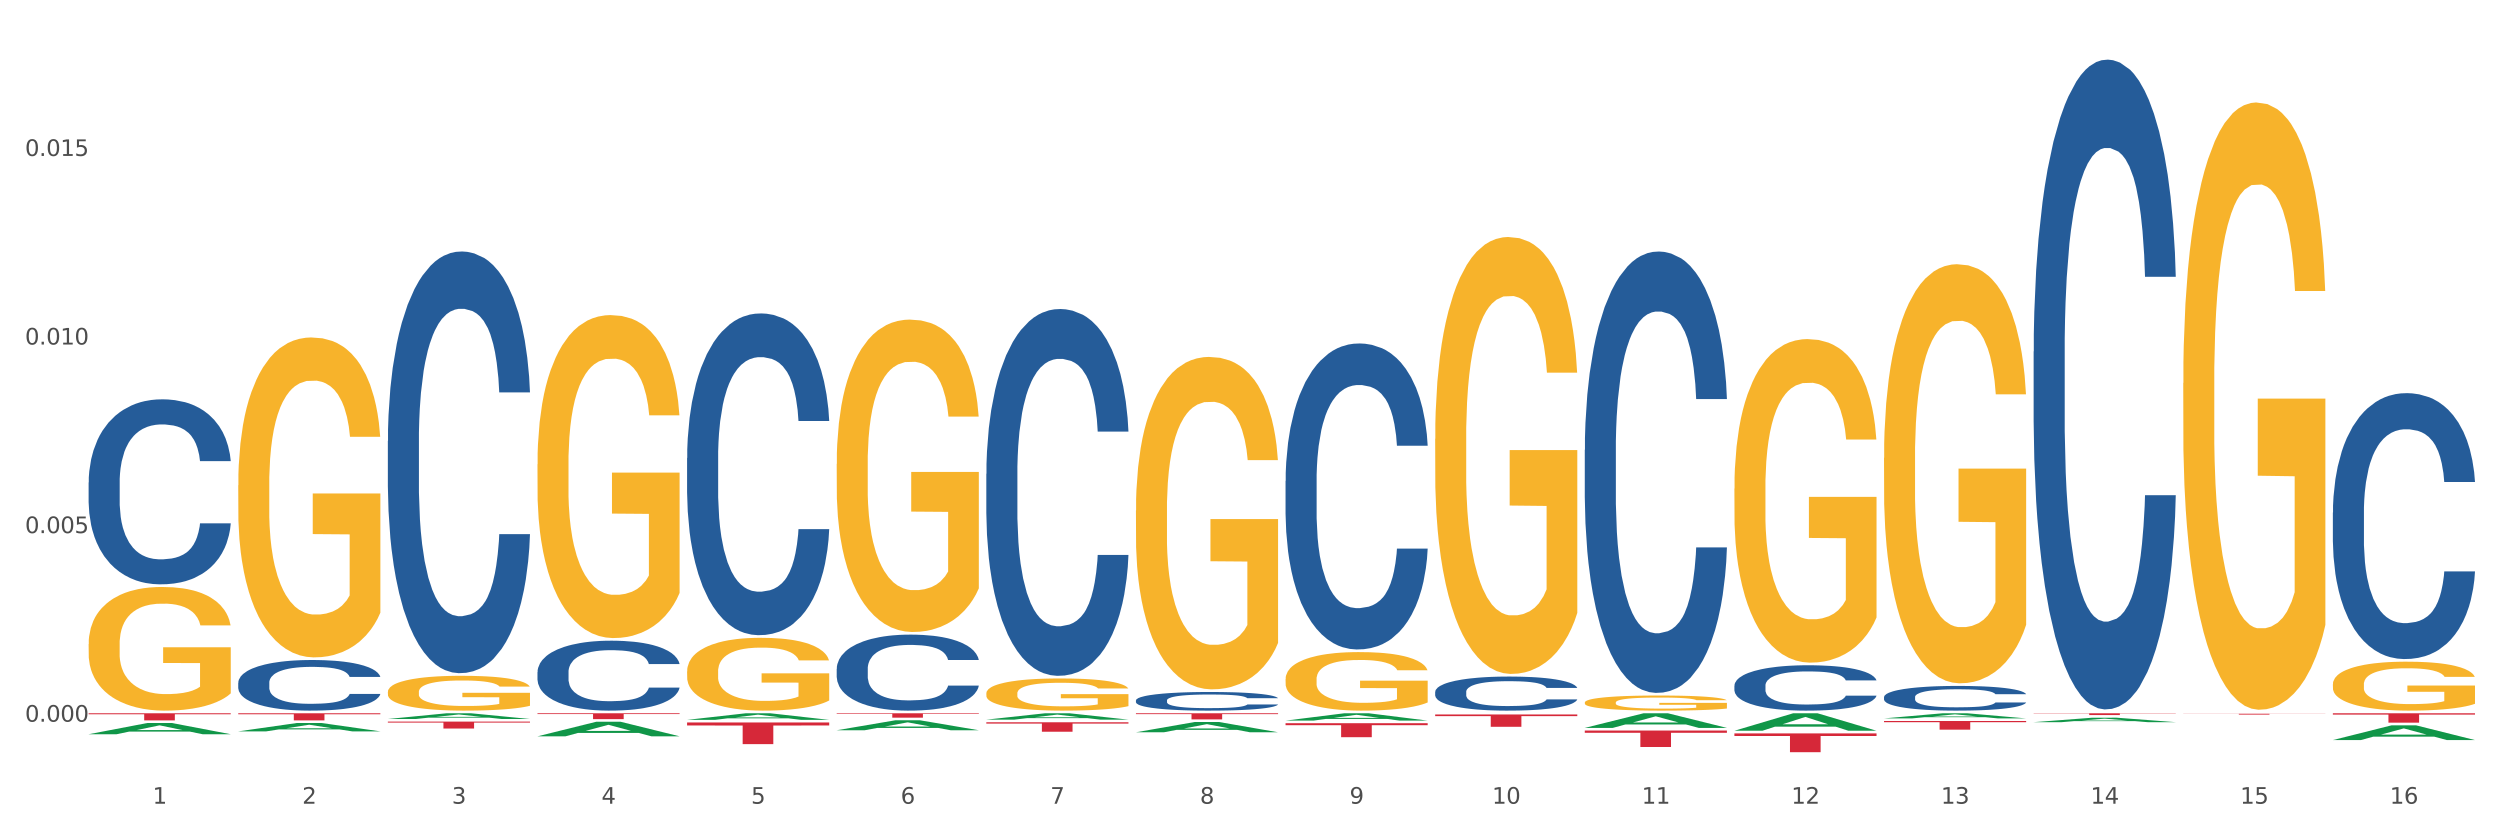 <?xml version="1.0" encoding="utf-8" standalone="no"?>
<!DOCTYPE svg PUBLIC "-//W3C//DTD SVG 1.1//EN"
  "http://www.w3.org/Graphics/SVG/1.1/DTD/svg11.dtd">
<svg xmlns:xlink="http://www.w3.org/1999/xlink" width="1080pt" height="360pt" viewBox="0 0 1080 360" xmlns="http://www.w3.org/2000/svg" version="1.1">
 <rect x="0" y="0" width="1080" height="360" fill="#333333" stroke="none"/>
 <defs>
  <style type="text/css">*{stroke-linejoin: round; stroke-linecap: butt}</style>
 </defs>
 <g id="figure_1">
  <g id="patch_1">
   <path d="M 0 360 
L 1080 360 
L 1080 0 
L 0 0 
z
" style="fill: #ffffff; stroke: #ffffff; stroke-linejoin: miter"/>
  </g>
  <g id="axes_1">
   <g id="matplotlib.axis_1">
    <g id="xtick_1">
     <g id="text_1">
      <!-- 1 -->
      <g style="fill: #4d4d4d" transform="translate(65.93 347.204) scale(0.096 -0.096)">
       <defs>
        <path id="DejaVuSans-31" d="M 794 531 
L 1825 531 
L 1825 4091 
L 703 3866 
L 703 4441 
L 1819 4666 
L 2450 4666 
L 2450 531 
L 3481 531 
L 3481 0 
L 794 0 
L 794 531 
z
" transform="scale(0.016)"/>
       </defs>
       <use xlink:href="#DejaVuSans-31"/>
      </g>
     </g>
    </g>
    <g id="xtick_2">
     <g id="text_2">
      <!-- 2 -->
      <g style="fill: #4d4d4d" transform="translate(130.565 347.204) scale(0.096 -0.096)">
       <defs>
        <path id="DejaVuSans-32" d="M 1228 531 
L 3431 531 
L 3431 0 
L 469 0 
L 469 531 
Q 828 903 1448 1529 
Q 2069 2156 2228 2338 
Q 2531 2678 2651 2914 
Q 2772 3150 2772 3378 
Q 2772 3750 2511 3984 
Q 2250 4219 1831 4219 
Q 1534 4219 1204 4116 
Q 875 4013 500 3803 
L 500 4441 
Q 881 4594 1212 4672 
Q 1544 4750 1819 4750 
Q 2544 4750 2975 4387 
Q 3406 4025 3406 3419 
Q 3406 3131 3298 2873 
Q 3191 2616 2906 2266 
Q 2828 2175 2409 1742 
Q 1991 1309 1228 531 
z
" transform="scale(0.016)"/>
       </defs>
       <use xlink:href="#DejaVuSans-32"/>
      </g>
     </g>
    </g>
    <g id="xtick_3">
     <g id="text_3">
      <!-- 3 -->
      <g style="fill: #4d4d4d" transform="translate(195.199 347.204) scale(0.096 -0.096)">
       <defs>
        <path id="DejaVuSans-33" d="M 2597 2516 
Q 3050 2419 3304 2112 
Q 3559 1806 3559 1356 
Q 3559 666 3084 287 
Q 2609 -91 1734 -91 
Q 1441 -91 1130 -33 
Q 819 25 488 141 
L 488 750 
Q 750 597 1062 519 
Q 1375 441 1716 441 
Q 2309 441 2620 675 
Q 2931 909 2931 1356 
Q 2931 1769 2642 2001 
Q 2353 2234 1838 2234 
L 1294 2234 
L 1294 2753 
L 1863 2753 
Q 2328 2753 2575 2939 
Q 2822 3125 2822 3475 
Q 2822 3834 2567 4026 
Q 2313 4219 1838 4219 
Q 1578 4219 1281 4162 
Q 984 4106 628 3988 
L 628 4550 
Q 988 4650 1302 4700 
Q 1616 4750 1894 4750 
Q 2613 4750 3031 4423 
Q 3450 4097 3450 3541 
Q 3450 3153 3228 2886 
Q 3006 2619 2597 2516 
z
" transform="scale(0.016)"/>
       </defs>
       <use xlink:href="#DejaVuSans-33"/>
      </g>
     </g>
    </g>
    <g id="xtick_4">
     <g id="text_4">
      <!-- 4 -->
      <g style="fill: #4d4d4d" transform="translate(259.833 347.204) scale(0.096 -0.096)">
       <defs>
        <path id="DejaVuSans-34" d="M 2419 4116 
L 825 1625 
L 2419 1625 
L 2419 4116 
z
M 2253 4666 
L 3047 4666 
L 3047 1625 
L 3713 1625 
L 3713 1100 
L 3047 1100 
L 3047 0 
L 2419 0 
L 2419 1100 
L 313 1100 
L 313 1709 
L 2253 4666 
z
" transform="scale(0.016)"/>
       </defs>
       <use xlink:href="#DejaVuSans-34"/>
      </g>
     </g>
    </g>
    <g id="xtick_5">
     <g id="text_5">
      <!-- 5 -->
      <g style="fill: #4d4d4d" transform="translate(324.467 347.204) scale(0.096 -0.096)">
       <defs>
        <path id="DejaVuSans-35" d="M 691 4666 
L 3169 4666 
L 3169 4134 
L 1269 4134 
L 1269 2991 
Q 1406 3038 1543 3061 
Q 1681 3084 1819 3084 
Q 2600 3084 3056 2656 
Q 3513 2228 3513 1497 
Q 3513 744 3044 326 
Q 2575 -91 1722 -91 
Q 1428 -91 1123 -41 
Q 819 9 494 109 
L 494 744 
Q 775 591 1075 516 
Q 1375 441 1709 441 
Q 2250 441 2565 725 
Q 2881 1009 2881 1497 
Q 2881 1984 2565 2268 
Q 2250 2553 1709 2553 
Q 1456 2553 1204 2497 
Q 953 2441 691 2322 
L 691 4666 
z
" transform="scale(0.016)"/>
       </defs>
       <use xlink:href="#DejaVuSans-35"/>
      </g>
     </g>
    </g>
    <g id="xtick_6">
     <g id="text_6">
      <!-- 6 -->
      <g style="fill: #4d4d4d" transform="translate(389.102 347.204) scale(0.096 -0.096)">
       <defs>
        <path id="DejaVuSans-36" d="M 2113 2584 
Q 1688 2584 1439 2293 
Q 1191 2003 1191 1497 
Q 1191 994 1439 701 
Q 1688 409 2113 409 
Q 2538 409 2786 701 
Q 3034 994 3034 1497 
Q 3034 2003 2786 2293 
Q 2538 2584 2113 2584 
z
M 3366 4563 
L 3366 3988 
Q 3128 4100 2886 4159 
Q 2644 4219 2406 4219 
Q 1781 4219 1451 3797 
Q 1122 3375 1075 2522 
Q 1259 2794 1537 2939 
Q 1816 3084 2150 3084 
Q 2853 3084 3261 2657 
Q 3669 2231 3669 1497 
Q 3669 778 3244 343 
Q 2819 -91 2113 -91 
Q 1303 -91 875 529 
Q 447 1150 447 2328 
Q 447 3434 972 4092 
Q 1497 4750 2381 4750 
Q 2619 4750 2861 4703 
Q 3103 4656 3366 4563 
z
" transform="scale(0.016)"/>
       </defs>
       <use xlink:href="#DejaVuSans-36"/>
      </g>
     </g>
    </g>
    <g id="xtick_7">
     <g id="text_7">
      <!-- 7 -->
      <g style="fill: #4d4d4d" transform="translate(453.736 347.204) scale(0.096 -0.096)">
       <defs>
        <path id="DejaVuSans-37" d="M 525 4666 
L 3525 4666 
L 3525 4397 
L 1831 0 
L 1172 0 
L 2766 4134 
L 525 4134 
L 525 4666 
z
" transform="scale(0.016)"/>
       </defs>
       <use xlink:href="#DejaVuSans-37"/>
      </g>
     </g>
    </g>
    <g id="xtick_8">
     <g id="text_8">
      <!-- 8 -->
      <g style="fill: #4d4d4d" transform="translate(518.37 347.204) scale(0.096 -0.096)">
       <defs>
        <path id="DejaVuSans-38" d="M 2034 2216 
Q 1584 2216 1326 1975 
Q 1069 1734 1069 1313 
Q 1069 891 1326 650 
Q 1584 409 2034 409 
Q 2484 409 2743 651 
Q 3003 894 3003 1313 
Q 3003 1734 2745 1975 
Q 2488 2216 2034 2216 
z
M 1403 2484 
Q 997 2584 770 2862 
Q 544 3141 544 3541 
Q 544 4100 942 4425 
Q 1341 4750 2034 4750 
Q 2731 4750 3128 4425 
Q 3525 4100 3525 3541 
Q 3525 3141 3298 2862 
Q 3072 2584 2669 2484 
Q 3125 2378 3379 2068 
Q 3634 1759 3634 1313 
Q 3634 634 3220 271 
Q 2806 -91 2034 -91 
Q 1263 -91 848 271 
Q 434 634 434 1313 
Q 434 1759 690 2068 
Q 947 2378 1403 2484 
z
M 1172 3481 
Q 1172 3119 1398 2916 
Q 1625 2713 2034 2713 
Q 2441 2713 2670 2916 
Q 2900 3119 2900 3481 
Q 2900 3844 2670 4047 
Q 2441 4250 2034 4250 
Q 1625 4250 1398 4047 
Q 1172 3844 1172 3481 
z
" transform="scale(0.016)"/>
       </defs>
       <use xlink:href="#DejaVuSans-38"/>
      </g>
     </g>
    </g>
    <g id="xtick_9">
     <g id="text_9">
      <!-- 9 -->
      <g style="fill: #4d4d4d" transform="translate(583.005 347.204) scale(0.096 -0.096)">
       <defs>
        <path id="DejaVuSans-39" d="M 703 97 
L 703 672 
Q 941 559 1184 500 
Q 1428 441 1663 441 
Q 2288 441 2617 861 
Q 2947 1281 2994 2138 
Q 2813 1869 2534 1725 
Q 2256 1581 1919 1581 
Q 1219 1581 811 2004 
Q 403 2428 403 3163 
Q 403 3881 828 4315 
Q 1253 4750 1959 4750 
Q 2769 4750 3195 4129 
Q 3622 3509 3622 2328 
Q 3622 1225 3098 567 
Q 2575 -91 1691 -91 
Q 1453 -91 1209 -44 
Q 966 3 703 97 
z
M 1959 2075 
Q 2384 2075 2632 2365 
Q 2881 2656 2881 3163 
Q 2881 3666 2632 3958 
Q 2384 4250 1959 4250 
Q 1534 4250 1286 3958 
Q 1038 3666 1038 3163 
Q 1038 2656 1286 2365 
Q 1534 2075 1959 2075 
z
" transform="scale(0.016)"/>
       </defs>
       <use xlink:href="#DejaVuSans-39"/>
      </g>
     </g>
    </g>
    <g id="xtick_10">
     <g id="text_10">
      <!-- 10 -->
      <g style="fill: #4d4d4d" transform="translate(644.585 347.204) scale(0.096 -0.096)">
       <defs>
        <path id="DejaVuSans-30" d="M 2034 4250 
Q 1547 4250 1301 3770 
Q 1056 3291 1056 2328 
Q 1056 1369 1301 889 
Q 1547 409 2034 409 
Q 2525 409 2770 889 
Q 3016 1369 3016 2328 
Q 3016 3291 2770 3770 
Q 2525 4250 2034 4250 
z
M 2034 4750 
Q 2819 4750 3233 4129 
Q 3647 3509 3647 2328 
Q 3647 1150 3233 529 
Q 2819 -91 2034 -91 
Q 1250 -91 836 529 
Q 422 1150 422 2328 
Q 422 3509 836 4129 
Q 1250 4750 2034 4750 
z
" transform="scale(0.016)"/>
       </defs>
       <use xlink:href="#DejaVuSans-31"/>
       <use xlink:href="#DejaVuSans-30" transform="translate(63.623 0)"/>
      </g>
     </g>
    </g>
    <g id="xtick_11">
     <g id="text_11">
      <!-- 11 -->
      <g style="fill: #4d4d4d" transform="translate(709.219 347.204) scale(0.096 -0.096)">
       <use xlink:href="#DejaVuSans-31"/>
       <use xlink:href="#DejaVuSans-31" transform="translate(63.623 0)"/>
      </g>
     </g>
    </g>
    <g id="xtick_12">
     <g id="text_12">
      <!-- 12 -->
      <g style="fill: #4d4d4d" transform="translate(773.854 347.204) scale(0.096 -0.096)">
       <use xlink:href="#DejaVuSans-31"/>
       <use xlink:href="#DejaVuSans-32" transform="translate(63.623 0)"/>
      </g>
     </g>
    </g>
    <g id="xtick_13">
     <g id="text_13">
      <!-- 13 -->
      <g style="fill: #4d4d4d" transform="translate(838.488 347.204) scale(0.096 -0.096)">
       <use xlink:href="#DejaVuSans-31"/>
       <use xlink:href="#DejaVuSans-33" transform="translate(63.623 0)"/>
      </g>
     </g>
    </g>
    <g id="xtick_14">
     <g id="text_14">
      <!-- 14 -->
      <g style="fill: #4d4d4d" transform="translate(903.122 347.204) scale(0.096 -0.096)">
       <use xlink:href="#DejaVuSans-31"/>
       <use xlink:href="#DejaVuSans-34" transform="translate(63.623 0)"/>
      </g>
     </g>
    </g>
    <g id="xtick_15">
     <g id="text_15">
      <!-- 15 -->
      <g style="fill: #4d4d4d" transform="translate(967.756 347.204) scale(0.096 -0.096)">
       <use xlink:href="#DejaVuSans-31"/>
       <use xlink:href="#DejaVuSans-35" transform="translate(63.623 0)"/>
      </g>
     </g>
    </g>
    <g id="xtick_16">
     <g id="text_16">
      <!-- 16 -->
      <g style="fill: #4d4d4d" transform="translate(1032.391 347.204) scale(0.096 -0.096)">
       <use xlink:href="#DejaVuSans-31"/>
       <use xlink:href="#DejaVuSans-36" transform="translate(63.623 0)"/>
      </g>
     </g>
    </g>
    <g id="xtick_17"/>
    <g id="xtick_18"/>
    <g id="xtick_19"/>
    <g id="xtick_20"/>
    <g id="xtick_21"/>
    <g id="xtick_22"/>
    <g id="xtick_23"/>
    <g id="xtick_24"/>
    <g id="xtick_25"/>
    <g id="xtick_26"/>
    <g id="xtick_27"/>
    <g id="xtick_28"/>
    <g id="xtick_29"/>
    <g id="xtick_30"/>
    <g id="xtick_31"/>
   </g>
   <g id="matplotlib.axis_2">
    <g id="ytick_1">
     <g id="text_17">
      <!-- 0.000 -->
      <g style="fill: #4d4d4d" transform="translate(10.8 311.775) scale(0.096 -0.096)">
       <defs>
        <path id="DejaVuSans-2e" d="M 684 794 
L 1344 794 
L 1344 0 
L 684 0 
L 684 794 
z
" transform="scale(0.016)"/>
       </defs>
       <use xlink:href="#DejaVuSans-30"/>
       <use xlink:href="#DejaVuSans-2e" transform="translate(63.623 0)"/>
       <use xlink:href="#DejaVuSans-30" transform="translate(95.41 0)"/>
       <use xlink:href="#DejaVuSans-30" transform="translate(159.033 0)"/>
       <use xlink:href="#DejaVuSans-30" transform="translate(222.656 0)"/>
      </g>
     </g>
    </g>
    <g id="ytick_2">
     <g id="text_18">
      <!-- 0.005 -->
      <g style="fill: #4d4d4d" transform="translate(10.8 230.308) scale(0.096 -0.096)">
       <use xlink:href="#DejaVuSans-30"/>
       <use xlink:href="#DejaVuSans-2e" transform="translate(63.623 0)"/>
       <use xlink:href="#DejaVuSans-30" transform="translate(95.41 0)"/>
       <use xlink:href="#DejaVuSans-30" transform="translate(159.033 0)"/>
       <use xlink:href="#DejaVuSans-35" transform="translate(222.656 0)"/>
      </g>
     </g>
    </g>
    <g id="ytick_3">
     <g id="text_19">
      <!-- 0.010 -->
      <g style="fill: #4d4d4d" transform="translate(10.8 148.842) scale(0.096 -0.096)">
       <use xlink:href="#DejaVuSans-30"/>
       <use xlink:href="#DejaVuSans-2e" transform="translate(63.623 0)"/>
       <use xlink:href="#DejaVuSans-30" transform="translate(95.41 0)"/>
       <use xlink:href="#DejaVuSans-31" transform="translate(159.033 0)"/>
       <use xlink:href="#DejaVuSans-30" transform="translate(222.656 0)"/>
      </g>
     </g>
    </g>
    <g id="ytick_4">
     <g id="text_20">
      <!-- 0.015 -->
      <g style="fill: #4d4d4d" transform="translate(10.8 67.376) scale(0.096 -0.096)">
       <use xlink:href="#DejaVuSans-30"/>
       <use xlink:href="#DejaVuSans-2e" transform="translate(63.623 0)"/>
       <use xlink:href="#DejaVuSans-30" transform="translate(95.41 0)"/>
       <use xlink:href="#DejaVuSans-31" transform="translate(159.033 0)"/>
       <use xlink:href="#DejaVuSans-35" transform="translate(222.656 0)"/>
      </g>
     </g>
    </g>
    <g id="ytick_5"/>
    <g id="ytick_6"/>
    <g id="ytick_7"/>
    <g id="ytick_8"/>
   </g>
   <g id="PolyCollection_1">
    <path d="M 38.283 317.18 
L 38.346 317.176 
L 63.667 312.335 
L 74.175 312.33 
L 99.686 317.19 
L 87.532 317.19 
L 82.024 316.058 
L 55.881 316.058 
L 55.691 316.076 
L 50.374 317.19 
L 38.283 317.19 
L 38.283 317.18 
L 59.173 315.383 
L 78.733 315.378 
L 69.048 313.366 
L 68.921 313.357 
L 68.794 313.37 
L 59.109 315.378 
L 59.173 315.383 
L 38.283 317.18 
z
" clip-path="url(#p74f08c99ee)" style="fill: #109648"/>
    <path d="M 555.357 207.772 
L 555.43 207.651 
L 555.43 204.271 
L 555.648 199.683 
L 556.446 191.232 
L 557.462 184.834 
L 559.204 177.348 
L 560.148 174.21 
L 561.381 170.708 
L 563.922 165.034 
L 566.825 160.205 
L 568.857 157.549 
L 570.381 155.859 
L 573.793 152.841 
L 575.752 151.513 
L 577.785 150.426 
L 579.526 149.702 
L 582.43 148.856 
L 584.752 148.494 
L 587.438 148.374 
L 589.688 148.494 
L 592.663 148.977 
L 597.018 150.426 
L 598.688 151.271 
L 600.938 152.72 
L 603.26 154.651 
L 605.147 156.583 
L 607.325 159.36 
L 609.575 162.982 
L 611.752 167.569 
L 613.276 171.795 
L 614.51 176.262 
L 615.599 181.695 
L 616.397 187.61 
L 616.76 192.56 
L 603.478 192.56 
L 603.115 188.093 
L 602.389 183.264 
L 601.663 180.005 
L 600.865 177.348 
L 599.631 174.33 
L 598.542 172.399 
L 596.728 170.105 
L 595.059 168.656 
L 593.68 167.811 
L 592.01 167.087 
L 588.454 166.362 
L 585.913 166.362 
L 584.317 166.604 
L 582.357 167.207 
L 580.688 168.052 
L 578.728 169.501 
L 577.204 171.071 
L 575.68 173.123 
L 574.809 174.572 
L 573.502 177.228 
L 572.631 179.401 
L 571.47 183.143 
L 570.817 185.799 
L 569.656 192.681 
L 569.148 197.752 
L 568.93 201.253 
L 568.785 205.116 
L 568.785 223.95 
L 569.22 232.401 
L 569.583 236.023 
L 570.164 240.127 
L 571.252 245.439 
L 572.849 250.631 
L 574.518 254.373 
L 575.897 256.667 
L 577.204 258.357 
L 578.51 259.685 
L 580.107 260.893 
L 581.414 261.617 
L 583.373 262.342 
L 585.696 262.704 
L 587.51 262.704 
L 591.212 262.1 
L 592.881 261.496 
L 594.478 260.651 
L 596.22 259.323 
L 597.599 257.875 
L 598.397 256.788 
L 599.704 254.494 
L 600.72 252.08 
L 601.591 249.303 
L 602.171 246.888 
L 602.825 243.266 
L 603.333 239.162 
L 603.478 236.988 
L 616.76 236.988 
L 616.47 241.335 
L 615.962 245.56 
L 614.945 251.234 
L 614.147 254.494 
L 612.913 258.478 
L 611.607 261.859 
L 609.792 265.601 
L 608.123 268.378 
L 606.381 270.793 
L 604.494 272.966 
L 601.083 275.984 
L 599.849 276.829 
L 597.236 278.278 
L 595.204 279.123 
L 592.228 279.968 
L 589.18 280.451 
L 585.986 280.572 
L 583.155 280.33 
L 580.035 279.606 
L 578.075 278.881 
L 575.897 277.795 
L 573.357 276.105 
L 570.962 274.052 
L 568.712 271.638 
L 566.607 268.861 
L 564.648 265.722 
L 562.107 260.531 
L 560.22 255.46 
L 558.841 250.752 
L 557.898 246.768 
L 556.954 241.697 
L 556.446 238.196 
L 555.648 229.745 
L 555.357 221.897 
L 555.357 207.772 
z
" clip-path="url(#p74f08c99ee)" style="fill: #255c99"/>
    <path d="M 490.723 302.559 
L 490.796 302.551 
L 490.796 302.345 
L 491.013 302.065 
L 491.812 301.55 
L 492.828 301.16 
L 494.57 300.704 
L 495.513 300.512 
L 496.747 300.299 
L 499.287 299.953 
L 502.191 299.658 
L 504.223 299.496 
L 505.747 299.393 
L 509.158 299.209 
L 511.118 299.128 
L 513.15 299.062 
L 514.892 299.018 
L 517.795 298.966 
L 520.118 298.944 
L 522.803 298.937 
L 525.053 298.944 
L 528.029 298.974 
L 532.384 299.062 
L 534.053 299.113 
L 536.303 299.202 
L 538.626 299.32 
L 540.513 299.437 
L 542.69 299.607 
L 544.94 299.827 
L 547.118 300.107 
L 548.642 300.365 
L 549.876 300.637 
L 550.964 300.969 
L 551.763 301.329 
L 552.126 301.631 
L 538.844 301.631 
L 538.481 301.359 
L 537.755 301.064 
L 537.029 300.865 
L 536.231 300.704 
L 534.997 300.519 
L 533.908 300.402 
L 532.094 300.262 
L 530.424 300.173 
L 529.045 300.122 
L 527.376 300.078 
L 523.819 300.034 
L 521.279 300.034 
L 519.682 300.048 
L 517.723 300.085 
L 516.053 300.137 
L 514.094 300.225 
L 512.57 300.321 
L 511.045 300.446 
L 510.174 300.534 
L 508.868 300.696 
L 507.997 300.829 
L 506.836 301.057 
L 506.183 301.219 
L 505.021 301.638 
L 504.513 301.948 
L 504.296 302.161 
L 504.15 302.397 
L 504.15 303.545 
L 504.586 304.06 
L 504.949 304.281 
L 505.529 304.532 
L 506.618 304.856 
L 508.215 305.172 
L 509.884 305.4 
L 511.263 305.54 
L 512.57 305.643 
L 513.876 305.724 
L 515.473 305.798 
L 516.779 305.842 
L 518.739 305.886 
L 521.061 305.908 
L 522.876 305.908 
L 526.578 305.871 
L 528.247 305.835 
L 529.844 305.783 
L 531.586 305.702 
L 532.965 305.614 
L 533.763 305.548 
L 535.069 305.408 
L 536.085 305.26 
L 536.956 305.091 
L 537.537 304.944 
L 538.19 304.723 
L 538.698 304.473 
L 538.844 304.34 
L 552.126 304.34 
L 551.835 304.605 
L 551.327 304.863 
L 550.311 305.209 
L 549.513 305.408 
L 548.279 305.651 
L 546.972 305.857 
L 545.158 306.085 
L 543.489 306.254 
L 541.747 306.402 
L 539.86 306.534 
L 536.448 306.718 
L 535.215 306.77 
L 532.602 306.858 
L 530.569 306.909 
L 527.594 306.961 
L 524.545 306.99 
L 521.352 306.998 
L 518.521 306.983 
L 515.4 306.939 
L 513.441 306.895 
L 511.263 306.828 
L 508.723 306.725 
L 506.328 306.6 
L 504.078 306.453 
L 501.973 306.284 
L 500.013 306.092 
L 497.473 305.776 
L 495.586 305.467 
L 494.207 305.179 
L 493.263 304.937 
L 492.32 304.627 
L 491.812 304.414 
L 491.013 303.899 
L 490.723 303.42 
L 490.723 302.559 
z
" clip-path="url(#p74f08c99ee)" style="fill: #255c99"/>
    <path d="M 426.089 204.695 
L 426.161 204.55 
L 426.161 200.498 
L 426.379 194.998 
L 427.177 184.868 
L 428.194 177.198 
L 429.936 168.225 
L 430.879 164.462 
L 432.113 160.266 
L 434.653 153.464 
L 437.556 147.675 
L 439.589 144.491 
L 441.113 142.465 
L 444.524 138.847 
L 446.484 137.255 
L 448.516 135.953 
L 450.258 135.084 
L 453.161 134.071 
L 455.484 133.637 
L 458.169 133.492 
L 460.419 133.637 
L 463.395 134.216 
L 467.75 135.953 
L 469.419 136.966 
L 471.669 138.702 
L 473.991 141.018 
L 475.879 143.333 
L 478.056 146.662 
L 480.306 151.003 
L 482.483 156.503 
L 484.008 161.568 
L 485.241 166.923 
L 486.33 173.435 
L 487.128 180.526 
L 487.491 186.46 
L 474.209 186.46 
L 473.846 181.105 
L 473.121 175.316 
L 472.395 171.409 
L 471.596 168.225 
L 470.362 164.607 
L 469.274 162.292 
L 467.459 159.542 
L 465.79 157.805 
L 464.411 156.792 
L 462.742 155.924 
L 459.185 155.056 
L 456.645 155.056 
L 455.048 155.345 
L 453.088 156.069 
L 451.419 157.082 
L 449.459 158.818 
L 447.935 160.7 
L 446.411 163.16 
L 445.54 164.897 
L 444.234 168.08 
L 443.363 170.685 
L 442.202 175.172 
L 441.548 178.356 
L 440.387 186.605 
L 439.879 192.683 
L 439.661 196.88 
L 439.516 201.511 
L 439.516 224.087 
L 439.952 234.218 
L 440.314 238.559 
L 440.895 243.48 
L 441.984 249.847 
L 443.581 256.07 
L 445.25 260.557 
L 446.629 263.306 
L 447.935 265.332 
L 449.242 266.924 
L 450.839 268.372 
L 452.145 269.24 
L 454.105 270.108 
L 456.427 270.542 
L 458.242 270.542 
L 461.943 269.819 
L 463.613 269.095 
L 465.209 268.082 
L 466.951 266.49 
L 468.33 264.754 
L 469.129 263.451 
L 470.435 260.701 
L 471.451 257.807 
L 472.322 254.478 
L 472.903 251.584 
L 473.556 247.242 
L 474.064 242.322 
L 474.209 239.717 
L 487.491 239.717 
L 487.201 244.927 
L 486.693 249.992 
L 485.677 256.794 
L 484.878 260.701 
L 483.645 265.477 
L 482.338 269.529 
L 480.524 274.016 
L 478.854 277.344 
L 477.112 280.239 
L 475.225 282.844 
L 471.814 286.462 
L 470.58 287.475 
L 467.967 289.211 
L 465.935 290.224 
L 462.959 291.237 
L 459.911 291.816 
L 456.717 291.961 
L 453.887 291.671 
L 450.766 290.803 
L 448.806 289.935 
L 446.629 288.632 
L 444.089 286.606 
L 441.693 284.146 
L 439.443 281.252 
L 437.339 277.923 
L 435.379 274.16 
L 432.839 267.937 
L 430.952 261.859 
L 429.573 256.215 
L 428.629 251.439 
L 427.686 245.361 
L 427.177 241.164 
L 426.379 231.034 
L 426.089 221.627 
L 426.089 204.695 
z
" clip-path="url(#p74f08c99ee)" style="fill: #255c99"/>
    <path d="M 361.454 288.91 
L 361.527 288.88 
L 361.527 288.041 
L 361.745 286.901 
L 362.543 284.801 
L 363.559 283.211 
L 365.301 281.352 
L 366.245 280.572 
L 367.479 279.702 
L 370.019 278.292 
L 372.922 277.092 
L 374.954 276.432 
L 376.479 276.012 
L 379.89 275.263 
L 381.849 274.933 
L 383.882 274.663 
L 385.624 274.483 
L 388.527 274.273 
L 390.849 274.183 
L 393.535 274.153 
L 395.785 274.183 
L 398.761 274.303 
L 403.115 274.663 
L 404.785 274.873 
L 407.035 275.233 
L 409.357 275.712 
L 411.244 276.192 
L 413.422 276.882 
L 415.672 277.782 
L 417.849 278.922 
L 419.373 279.972 
L 420.607 281.082 
L 421.696 282.431 
L 422.494 283.901 
L 422.857 285.131 
L 409.575 285.131 
L 409.212 284.021 
L 408.486 282.821 
L 407.76 282.012 
L 406.962 281.352 
L 405.728 280.602 
L 404.64 280.122 
L 402.825 279.552 
L 401.156 279.192 
L 399.777 278.982 
L 398.107 278.802 
L 394.551 278.622 
L 392.011 278.622 
L 390.414 278.682 
L 388.454 278.832 
L 386.785 279.042 
L 384.825 279.402 
L 383.301 279.792 
L 381.777 280.302 
L 380.906 280.662 
L 379.599 281.322 
L 378.728 281.862 
L 377.567 282.791 
L 376.914 283.451 
L 375.753 285.161 
L 375.245 286.421 
L 375.027 287.291 
L 374.882 288.251 
L 374.882 292.93 
L 375.317 295.03 
L 375.68 295.929 
L 376.261 296.949 
L 377.349 298.269 
L 378.946 299.559 
L 380.616 300.489 
L 381.995 301.059 
L 383.301 301.479 
L 384.607 301.809 
L 386.204 302.109 
L 387.511 302.289 
L 389.47 302.468 
L 391.793 302.558 
L 393.607 302.558 
L 397.309 302.408 
L 398.978 302.259 
L 400.575 302.049 
L 402.317 301.719 
L 403.696 301.359 
L 404.494 301.089 
L 405.801 300.519 
L 406.817 299.919 
L 407.688 299.229 
L 408.268 298.629 
L 408.922 297.729 
L 409.43 296.709 
L 409.575 296.169 
L 422.857 296.169 
L 422.567 297.249 
L 422.059 298.299 
L 421.043 299.709 
L 420.244 300.519 
L 419.01 301.509 
L 417.704 302.348 
L 415.889 303.278 
L 414.22 303.968 
L 412.478 304.568 
L 410.591 305.108 
L 407.18 305.858 
L 405.946 306.068 
L 403.333 306.428 
L 401.301 306.638 
L 398.325 306.848 
L 395.277 306.968 
L 392.083 306.998 
L 389.253 306.938 
L 386.132 306.758 
L 384.172 306.578 
L 381.995 306.308 
L 379.454 305.888 
L 377.059 305.378 
L 374.809 304.778 
L 372.704 304.088 
L 370.745 303.308 
L 368.204 302.019 
L 366.317 300.759 
L 364.938 299.589 
L 363.995 298.599 
L 363.051 297.339 
L 362.543 296.469 
L 361.745 294.37 
L 361.454 292.42 
L 361.454 288.91 
z
" clip-path="url(#p74f08c99ee)" style="fill: #255c99"/>
    <path d="M 38.283 278.258 
L 38.355 278.209 
L 38.355 276.453 
L 38.5 274.94 
L 39.225 271.28 
L 40.313 268.255 
L 41.11 266.645 
L 41.908 265.328 
L 42.85 264.01 
L 44.01 262.644 
L 46.112 260.643 
L 47.417 259.619 
L 49.012 258.545 
L 51.912 256.984 
L 54.014 256.106 
L 56.189 255.374 
L 59.741 254.495 
L 62.061 254.105 
L 64.526 253.812 
L 67.498 253.617 
L 69.745 253.568 
L 74.675 253.715 
L 78.88 254.154 
L 80.91 254.495 
L 83.519 255.081 
L 84.897 255.471 
L 87.144 256.252 
L 89.464 257.277 
L 91.059 258.155 
L 93.451 259.814 
L 95.263 261.473 
L 96.931 263.522 
L 97.801 264.937 
L 98.453 266.255 
L 99.033 267.767 
L 99.613 270.158 
L 86.564 270.158 
L 86.057 268.45 
L 85.259 266.84 
L 84.099 265.279 
L 83.084 264.303 
L 81.345 263.083 
L 79.75 262.302 
L 78.082 261.717 
L 76.052 261.229 
L 74.458 260.985 
L 72.21 260.79 
L 67.788 260.839 
L 64.816 261.229 
L 62.786 261.717 
L 61.481 262.156 
L 60.321 262.644 
L 59.016 263.327 
L 57.494 264.352 
L 56.407 265.279 
L 55.319 266.45 
L 54.449 267.621 
L 53.652 268.987 
L 52.999 270.451 
L 52.492 271.964 
L 52.057 273.818 
L 51.694 276.892 
L 51.694 283.577 
L 51.839 285.089 
L 52.202 287.09 
L 52.637 288.602 
L 53.362 290.408 
L 54.014 291.628 
L 55.247 293.384 
L 56.624 294.848 
L 57.711 295.775 
L 58.799 296.556 
L 60.684 297.629 
L 62.786 298.508 
L 64.598 299.044 
L 67.063 299.532 
L 68.731 299.727 
L 70.18 299.825 
L 73.733 299.825 
L 76.27 299.679 
L 79.097 299.337 
L 81.272 298.898 
L 83.084 298.361 
L 85.114 297.483 
L 86.419 296.653 
L 86.419 286.455 
L 70.47 286.407 
L 70.47 279.624 
L 99.686 279.624 
L 99.686 299.532 
L 98.453 300.557 
L 97.076 301.484 
L 95.626 302.314 
L 93.451 303.338 
L 90.841 304.314 
L 88.521 304.997 
L 86.057 305.583 
L 83.157 306.12 
L 79.387 306.607 
L 77.067 306.803 
L 74.168 306.949 
L 70.76 306.998 
L 67.788 306.9 
L 64.888 306.656 
L 61.844 306.217 
L 58.871 305.583 
L 56.624 304.948 
L 54.377 304.168 
L 51.984 303.143 
L 50.1 302.167 
L 48.65 301.289 
L 47.055 300.167 
L 45.315 298.703 
L 44.01 297.385 
L 42.85 296.019 
L 41.618 294.263 
L 40.748 292.75 
L 39.878 290.847 
L 39.37 289.432 
L 38.79 287.236 
L 38.355 284.162 
L 38.283 278.258 
z
" clip-path="url(#p74f08c99ee)" style="fill: #f7b32b"/>
    <path d="M 232.186 290.355 
L 232.258 290.328 
L 232.258 289.555 
L 232.476 288.506 
L 233.275 286.574 
L 234.291 285.111 
L 236.033 283.4 
L 236.976 282.683 
L 238.21 281.882 
L 240.75 280.585 
L 243.654 279.481 
L 245.686 278.874 
L 247.21 278.488 
L 250.621 277.798 
L 252.581 277.494 
L 254.613 277.246 
L 256.355 277.08 
L 259.258 276.887 
L 261.581 276.804 
L 264.266 276.776 
L 266.516 276.804 
L 269.492 276.914 
L 273.847 277.246 
L 275.516 277.439 
L 277.766 277.77 
L 280.089 278.212 
L 281.976 278.653 
L 284.153 279.288 
L 286.403 280.116 
L 288.58 281.165 
L 290.105 282.131 
L 291.338 283.152 
L 292.427 284.394 
L 293.226 285.746 
L 293.588 286.878 
L 280.306 286.878 
L 279.943 285.857 
L 279.218 284.753 
L 278.492 284.007 
L 277.693 283.4 
L 276.46 282.71 
L 275.371 282.269 
L 273.556 281.744 
L 271.887 281.413 
L 270.508 281.22 
L 268.839 281.054 
L 265.282 280.889 
L 262.742 280.889 
L 261.145 280.944 
L 259.186 281.082 
L 257.516 281.275 
L 255.557 281.606 
L 254.032 281.965 
L 252.508 282.434 
L 251.637 282.765 
L 250.331 283.373 
L 249.46 283.869 
L 248.299 284.725 
L 247.645 285.332 
L 246.484 286.905 
L 245.976 288.065 
L 245.758 288.865 
L 245.613 289.748 
L 245.613 294.054 
L 246.049 295.986 
L 246.412 296.814 
L 246.992 297.752 
L 248.081 298.966 
L 249.678 300.153 
L 251.347 301.009 
L 252.726 301.533 
L 254.032 301.92 
L 255.339 302.223 
L 256.936 302.499 
L 258.242 302.665 
L 260.202 302.83 
L 262.524 302.913 
L 264.339 302.913 
L 268.04 302.775 
L 269.71 302.637 
L 271.306 302.444 
L 273.048 302.14 
L 274.427 301.809 
L 275.226 301.561 
L 276.532 301.036 
L 277.548 300.484 
L 278.419 299.85 
L 279 299.298 
L 279.653 298.47 
L 280.161 297.531 
L 280.306 297.034 
L 293.588 297.034 
L 293.298 298.028 
L 292.79 298.994 
L 291.774 300.291 
L 290.976 301.036 
L 289.742 301.947 
L 288.435 302.72 
L 286.621 303.575 
L 284.951 304.21 
L 283.21 304.762 
L 281.322 305.259 
L 277.911 305.949 
L 276.677 306.142 
L 274.064 306.473 
L 272.032 306.667 
L 269.056 306.86 
L 266.008 306.97 
L 262.815 306.998 
L 259.984 306.943 
L 256.863 306.777 
L 254.903 306.611 
L 252.726 306.363 
L 250.186 305.977 
L 247.791 305.507 
L 245.541 304.955 
L 243.436 304.321 
L 241.476 303.603 
L 238.936 302.416 
L 237.049 301.257 
L 235.67 300.181 
L 234.726 299.27 
L 233.783 298.111 
L 233.275 297.31 
L 232.476 295.378 
L 232.186 293.584 
L 232.186 290.355 
z
" clip-path="url(#p74f08c99ee)" style="fill: #255c99"/>
    <path d="M 167.552 190.493 
L 167.624 190.326 
L 167.624 185.668 
L 167.842 179.346 
L 168.64 167.7 
L 169.656 158.882 
L 171.398 148.567 
L 172.342 144.241 
L 173.576 139.417 
L 176.116 131.597 
L 179.019 124.942 
L 181.051 121.282 
L 182.576 118.953 
L 185.987 114.794 
L 187.947 112.964 
L 189.979 111.466 
L 191.721 110.468 
L 194.624 109.303 
L 196.946 108.804 
L 199.632 108.638 
L 201.882 108.804 
L 204.858 109.47 
L 209.212 111.466 
L 210.882 112.631 
L 213.132 114.627 
L 215.454 117.289 
L 217.341 119.951 
L 219.519 123.778 
L 221.769 128.769 
L 223.946 135.091 
L 225.47 140.914 
L 226.704 147.07 
L 227.793 154.556 
L 228.591 162.709 
L 228.954 169.53 
L 215.672 169.53 
L 215.309 163.374 
L 214.583 156.719 
L 213.858 152.227 
L 213.059 148.567 
L 211.825 144.408 
L 210.737 141.746 
L 208.922 138.585 
L 207.253 136.588 
L 205.874 135.424 
L 204.204 134.425 
L 200.648 133.427 
L 198.108 133.427 
L 196.511 133.76 
L 194.551 134.592 
L 192.882 135.756 
L 190.922 137.753 
L 189.398 139.916 
L 187.874 142.744 
L 187.003 144.74 
L 185.697 148.401 
L 184.826 151.395 
L 183.664 156.553 
L 183.011 160.213 
L 181.85 169.696 
L 181.342 176.684 
L 181.124 181.509 
L 180.979 186.832 
L 180.979 212.786 
L 181.414 224.432 
L 181.777 229.423 
L 182.358 235.08 
L 183.447 242.4 
L 185.043 249.554 
L 186.713 254.712 
L 188.092 257.873 
L 189.398 260.202 
L 190.705 262.032 
L 192.301 263.696 
L 193.608 264.694 
L 195.567 265.692 
L 197.89 266.192 
L 199.704 266.192 
L 203.406 265.36 
L 205.075 264.528 
L 206.672 263.363 
L 208.414 261.533 
L 209.793 259.537 
L 210.591 258.039 
L 211.898 254.878 
L 212.914 251.551 
L 213.785 247.724 
L 214.366 244.397 
L 215.019 239.406 
L 215.527 233.749 
L 215.672 230.754 
L 228.954 230.754 
L 228.664 236.744 
L 228.156 242.567 
L 227.14 250.386 
L 226.341 254.878 
L 225.107 260.369 
L 223.801 265.027 
L 221.987 270.184 
L 220.317 274.011 
L 218.575 277.338 
L 216.688 280.333 
L 213.277 284.492 
L 212.043 285.657 
L 209.43 287.653 
L 207.398 288.818 
L 204.422 289.983 
L 201.374 290.648 
L 198.18 290.814 
L 195.35 290.482 
L 192.229 289.483 
L 190.269 288.485 
L 188.092 286.988 
L 185.551 284.659 
L 183.156 281.83 
L 180.906 278.503 
L 178.801 274.676 
L 176.842 270.351 
L 174.302 263.197 
L 172.414 256.209 
L 171.035 249.721 
L 170.092 244.23 
L 169.148 237.243 
L 168.64 232.418 
L 167.842 220.772 
L 167.552 209.958 
L 167.552 190.493 
z
" clip-path="url(#p74f08c99ee)" style="fill: #255c99"/>
    <path d="M 102.917 294.951 
L 102.99 294.931 
L 102.99 294.372 
L 103.208 293.612 
L 104.006 292.214 
L 105.022 291.155 
L 106.764 289.917 
L 107.708 289.397 
L 108.941 288.818 
L 111.482 287.879 
L 114.385 287.08 
L 116.417 286.64 
L 117.941 286.36 
L 121.353 285.861 
L 123.312 285.641 
L 125.344 285.461 
L 127.086 285.342 
L 129.99 285.202 
L 132.312 285.142 
L 134.998 285.122 
L 137.248 285.142 
L 140.223 285.222 
L 144.578 285.461 
L 146.247 285.601 
L 148.497 285.841 
L 150.82 286.161 
L 152.707 286.48 
L 154.884 286.94 
L 157.134 287.539 
L 159.312 288.298 
L 160.836 288.998 
L 162.07 289.737 
L 163.159 290.636 
L 163.957 291.615 
L 164.32 292.434 
L 151.038 292.434 
L 150.675 291.695 
L 149.949 290.895 
L 149.223 290.356 
L 148.425 289.917 
L 147.191 289.417 
L 146.102 289.097 
L 144.288 288.718 
L 142.618 288.478 
L 141.239 288.338 
L 139.57 288.218 
L 136.014 288.098 
L 133.473 288.098 
L 131.877 288.138 
L 129.917 288.238 
L 128.248 288.378 
L 126.288 288.618 
L 124.764 288.878 
L 123.24 289.217 
L 122.369 289.457 
L 121.062 289.897 
L 120.191 290.256 
L 119.03 290.875 
L 118.377 291.315 
L 117.216 292.454 
L 116.707 293.293 
L 116.49 293.872 
L 116.345 294.511 
L 116.345 297.628 
L 116.78 299.027 
L 117.143 299.626 
L 117.724 300.305 
L 118.812 301.184 
L 120.409 302.043 
L 122.078 302.663 
L 123.457 303.042 
L 124.764 303.322 
L 126.07 303.542 
L 127.667 303.741 
L 128.973 303.861 
L 130.933 303.981 
L 133.256 304.041 
L 135.07 304.041 
L 138.772 303.941 
L 140.441 303.841 
L 142.038 303.701 
L 143.78 303.482 
L 145.159 303.242 
L 145.957 303.062 
L 147.264 302.683 
L 148.28 302.283 
L 149.151 301.823 
L 149.731 301.424 
L 150.385 300.825 
L 150.893 300.145 
L 151.038 299.786 
L 164.32 299.786 
L 164.03 300.505 
L 163.521 301.204 
L 162.505 302.143 
L 161.707 302.683 
L 160.473 303.342 
L 159.167 303.901 
L 157.352 304.521 
L 155.683 304.98 
L 153.941 305.38 
L 152.054 305.739 
L 148.643 306.239 
L 147.409 306.378 
L 144.796 306.618 
L 142.764 306.758 
L 139.788 306.898 
L 136.74 306.978 
L 133.546 306.998 
L 130.715 306.958 
L 127.594 306.838 
L 125.635 306.718 
L 123.457 306.538 
L 120.917 306.259 
L 118.522 305.919 
L 116.272 305.519 
L 114.167 305.06 
L 112.208 304.54 
L 109.667 303.681 
L 107.78 302.842 
L 106.401 302.063 
L 105.458 301.404 
L 104.514 300.565 
L 104.006 299.985 
L 103.208 298.587 
L 102.917 297.288 
L 102.917 294.951 
z
" clip-path="url(#p74f08c99ee)" style="fill: #255c99"/>
    <path d="M 38.283 208.42 
L 38.356 208.347 
L 38.356 206.303 
L 38.573 203.529 
L 39.372 198.419 
L 40.388 194.55 
L 42.13 190.024 
L 43.073 188.126 
L 44.307 186.009 
L 46.847 182.578 
L 49.751 179.658 
L 51.783 178.052 
L 53.307 177.03 
L 56.718 175.205 
L 58.678 174.402 
L 60.71 173.745 
L 62.452 173.307 
L 65.355 172.796 
L 67.678 172.577 
L 70.363 172.504 
L 72.613 172.577 
L 75.589 172.869 
L 79.944 173.745 
L 81.613 174.256 
L 83.863 175.132 
L 86.186 176.3 
L 88.073 177.468 
L 90.25 179.147 
L 92.5 181.337 
L 94.678 184.111 
L 96.202 186.666 
L 97.436 189.367 
L 98.524 192.652 
L 99.323 196.229 
L 99.686 199.222 
L 86.403 199.222 
L 86.041 196.521 
L 85.315 193.601 
L 84.589 191.63 
L 83.791 190.024 
L 82.557 188.199 
L 81.468 187.031 
L 79.654 185.644 
L 77.984 184.768 
L 76.605 184.257 
L 74.936 183.819 
L 71.379 183.381 
L 68.839 183.381 
L 67.242 183.527 
L 65.283 183.892 
L 63.613 184.403 
L 61.654 185.279 
L 60.13 186.228 
L 58.605 187.469 
L 57.734 188.345 
L 56.428 189.951 
L 55.557 191.265 
L 54.396 193.528 
L 53.743 195.134 
L 52.581 199.295 
L 52.073 202.361 
L 51.855 204.478 
L 51.71 206.814 
L 51.71 218.202 
L 52.146 223.312 
L 52.509 225.502 
L 53.089 227.984 
L 54.178 231.196 
L 55.775 234.335 
L 57.444 236.598 
L 58.823 237.985 
L 60.13 239.007 
L 61.436 239.81 
L 63.033 240.54 
L 64.339 240.978 
L 66.299 241.416 
L 68.621 241.635 
L 70.436 241.635 
L 74.137 241.27 
L 75.807 240.905 
L 77.404 240.394 
L 79.145 239.591 
L 80.524 238.715 
L 81.323 238.058 
L 82.629 236.671 
L 83.645 235.211 
L 84.516 233.532 
L 85.097 232.072 
L 85.75 229.882 
L 86.258 227.4 
L 86.403 226.086 
L 99.686 226.086 
L 99.395 228.714 
L 98.887 231.269 
L 97.871 234.7 
L 97.073 236.671 
L 95.839 239.08 
L 94.532 241.124 
L 92.718 243.387 
L 91.049 245.066 
L 89.307 246.526 
L 87.42 247.84 
L 84.008 249.665 
L 82.774 250.176 
L 80.162 251.052 
L 78.129 251.563 
L 75.154 252.074 
L 72.105 252.366 
L 68.912 252.439 
L 66.081 252.293 
L 62.96 251.855 
L 61.001 251.417 
L 58.823 250.76 
L 56.283 249.738 
L 53.888 248.497 
L 51.638 247.037 
L 49.533 245.358 
L 47.573 243.46 
L 45.033 240.321 
L 43.146 237.255 
L 41.767 234.408 
L 40.823 231.999 
L 39.88 228.933 
L 39.372 226.816 
L 38.573 221.706 
L 38.283 216.961 
L 38.283 208.42 
z
" clip-path="url(#p74f08c99ee)" style="fill: #255c99"/>
    <path d="M 296.82 312.113 
L 358.223 312.113 
L 358.223 313.412 
L 334.069 313.42 
L 334.069 321.456 
L 320.828 321.456 
L 320.828 313.42 
L 296.82 313.412 
L 296.82 312.122 
L 296.82 312.113 
z
" clip-path="url(#p74f08c99ee)" style="fill: #d62839"/>
    <path d="M 361.454 308.127 
L 422.857 308.127 
L 422.857 308.39 
L 398.703 308.392 
L 398.703 310.02 
L 385.463 310.02 
L 385.463 308.392 
L 361.454 308.39 
L 361.454 308.129 
L 361.454 308.127 
z
" clip-path="url(#p74f08c99ee)" style="fill: #d62839"/>
    <path d="M 426.089 312.019 
L 487.491 312.019 
L 487.491 312.588 
L 463.338 312.592 
L 463.338 316.113 
L 450.097 316.113 
L 450.097 312.592 
L 426.089 312.588 
L 426.089 312.023 
L 426.089 312.019 
z
" clip-path="url(#p74f08c99ee)" style="fill: #d62839"/>
    <path d="M 490.723 308.127 
L 552.126 308.127 
L 552.126 308.495 
L 527.972 308.498 
L 527.972 310.775 
L 514.731 310.775 
L 514.731 308.498 
L 490.723 308.495 
L 490.723 308.13 
L 490.723 308.127 
z
" clip-path="url(#p74f08c99ee)" style="fill: #d62839"/>
    <path d="M 555.357 312.435 
L 616.76 312.435 
L 616.76 313.274 
L 592.606 313.28 
L 592.606 318.472 
L 579.365 318.472 
L 579.365 313.28 
L 555.357 313.274 
L 555.357 312.441 
L 555.357 312.435 
z
" clip-path="url(#p74f08c99ee)" style="fill: #d62839"/>
    <path d="M 619.992 308.635 
L 681.394 308.635 
L 681.394 309.378 
L 657.241 309.383 
L 657.241 313.982 
L 644 313.982 
L 644 309.383 
L 619.992 309.378 
L 619.992 308.64 
L 619.992 308.635 
z
" clip-path="url(#p74f08c99ee)" style="fill: #d62839"/>
    <path d="M 684.626 315.585 
L 746.029 315.585 
L 746.029 316.573 
L 721.875 316.58 
L 721.875 322.695 
L 708.634 322.695 
L 708.634 316.58 
L 684.626 316.573 
L 684.626 315.592 
L 684.626 315.585 
z
" clip-path="url(#p74f08c99ee)" style="fill: #d62839"/>
    <path d="M 749.26 316.82 
L 810.663 316.82 
L 810.663 317.95 
L 786.509 317.957 
L 786.509 324.95 
L 773.268 324.95 
L 773.268 317.957 
L 749.26 317.95 
L 749.26 316.827 
L 749.26 316.82 
z
" clip-path="url(#p74f08c99ee)" style="fill: #d62839"/>
    <path d="M 813.895 311.481 
L 875.297 311.481 
L 875.297 311.999 
L 851.143 312.002 
L 851.143 315.206 
L 837.903 315.206 
L 837.903 312.002 
L 813.895 311.999 
L 813.895 311.484 
L 813.895 311.481 
z
" clip-path="url(#p74f08c99ee)" style="fill: #d62839"/>
    <path d="M 878.529 308.127 
L 939.931 308.127 
L 939.931 308.237 
L 915.778 308.238 
L 915.778 308.917 
L 902.537 308.917 
L 902.537 308.238 
L 878.529 308.237 
L 878.529 308.128 
L 878.529 308.127 
z
" clip-path="url(#p74f08c99ee)" style="fill: #d62839"/>
    <path d="M 619.992 298.888 
L 620.064 298.875 
L 620.064 298.498 
L 620.282 297.987 
L 621.08 297.046 
L 622.096 296.333 
L 623.838 295.5 
L 624.782 295.15 
L 626.016 294.76 
L 628.556 294.128 
L 631.459 293.59 
L 633.492 293.294 
L 635.016 293.106 
L 638.427 292.769 
L 640.387 292.622 
L 642.419 292.501 
L 644.161 292.42 
L 647.064 292.326 
L 649.387 292.285 
L 652.072 292.272 
L 654.322 292.285 
L 657.298 292.339 
L 661.653 292.501 
L 663.322 292.595 
L 665.572 292.756 
L 667.894 292.971 
L 669.781 293.186 
L 671.959 293.496 
L 674.209 293.899 
L 676.386 294.41 
L 677.91 294.881 
L 679.144 295.378 
L 680.233 295.984 
L 681.031 296.643 
L 681.394 297.194 
L 668.112 297.194 
L 667.749 296.696 
L 667.023 296.158 
L 666.298 295.795 
L 665.499 295.5 
L 664.265 295.163 
L 663.177 294.948 
L 661.362 294.693 
L 659.693 294.531 
L 658.314 294.437 
L 656.644 294.356 
L 653.088 294.276 
L 650.548 294.276 
L 648.951 294.303 
L 646.991 294.37 
L 645.322 294.464 
L 643.362 294.625 
L 641.838 294.8 
L 640.314 295.029 
L 639.443 295.19 
L 638.137 295.486 
L 637.266 295.728 
L 636.104 296.145 
L 635.451 296.441 
L 634.29 297.207 
L 633.782 297.772 
L 633.564 298.162 
L 633.419 298.593 
L 633.419 300.691 
L 633.854 301.632 
L 634.217 302.035 
L 634.798 302.493 
L 635.887 303.084 
L 637.483 303.663 
L 639.153 304.08 
L 640.532 304.335 
L 641.838 304.523 
L 643.145 304.671 
L 644.741 304.806 
L 646.048 304.886 
L 648.007 304.967 
L 650.33 305.007 
L 652.145 305.007 
L 655.846 304.94 
L 657.515 304.873 
L 659.112 304.779 
L 660.854 304.631 
L 662.233 304.47 
L 663.032 304.348 
L 664.338 304.093 
L 665.354 303.824 
L 666.225 303.515 
L 666.806 303.246 
L 667.459 302.842 
L 667.967 302.385 
L 668.112 302.143 
L 681.394 302.143 
L 681.104 302.627 
L 680.596 303.098 
L 679.58 303.73 
L 678.781 304.093 
L 677.547 304.537 
L 676.241 304.913 
L 674.427 305.33 
L 672.757 305.64 
L 671.015 305.908 
L 669.128 306.151 
L 665.717 306.487 
L 664.483 306.581 
L 661.87 306.742 
L 659.838 306.836 
L 656.862 306.931 
L 653.814 306.984 
L 650.62 306.998 
L 647.79 306.971 
L 644.669 306.89 
L 642.709 306.81 
L 640.532 306.688 
L 637.991 306.5 
L 635.596 306.272 
L 633.346 306.003 
L 631.242 305.693 
L 629.282 305.344 
L 626.742 304.765 
L 624.855 304.201 
L 623.475 303.676 
L 622.532 303.232 
L 621.588 302.667 
L 621.08 302.277 
L 620.282 301.336 
L 619.992 300.462 
L 619.992 298.888 
z
" clip-path="url(#p74f08c99ee)" style="fill: #255c99"/>
    <path d="M 684.626 194.33 
L 684.699 194.156 
L 684.699 189.28 
L 684.916 182.663 
L 685.715 170.473 
L 686.731 161.244 
L 688.473 150.447 
L 689.416 145.92 
L 690.65 140.87 
L 693.19 132.685 
L 696.094 125.72 
L 698.126 121.889 
L 699.65 119.451 
L 703.061 115.097 
L 705.021 113.182 
L 707.053 111.615 
L 708.795 110.57 
L 711.698 109.351 
L 714.021 108.828 
L 716.706 108.654 
L 718.956 108.828 
L 721.932 109.525 
L 726.287 111.615 
L 727.956 112.834 
L 730.206 114.923 
L 732.529 117.709 
L 734.416 120.496 
L 736.593 124.501 
L 738.843 129.725 
L 741.021 136.342 
L 742.545 142.437 
L 743.779 148.88 
L 744.867 156.716 
L 745.666 165.249 
L 746.029 172.389 
L 732.746 172.389 
L 732.384 165.946 
L 731.658 158.98 
L 730.932 154.278 
L 730.134 150.447 
L 728.9 146.094 
L 727.811 143.308 
L 725.996 139.999 
L 724.327 137.909 
L 722.948 136.69 
L 721.279 135.646 
L 717.722 134.601 
L 715.182 134.601 
L 713.585 134.949 
L 711.626 135.82 
L 709.956 137.039 
L 707.997 139.128 
L 706.472 141.392 
L 704.948 144.352 
L 704.077 146.442 
L 702.771 150.273 
L 701.9 153.408 
L 700.739 158.806 
L 700.085 162.637 
L 698.924 172.563 
L 698.416 179.877 
L 698.198 184.927 
L 698.053 190.499 
L 698.053 217.665 
L 698.489 229.854 
L 698.852 235.078 
L 699.432 240.999 
L 700.521 248.661 
L 702.118 256.149 
L 703.787 261.547 
L 705.166 264.856 
L 706.472 267.294 
L 707.779 269.209 
L 709.376 270.951 
L 710.682 271.996 
L 712.642 273.04 
L 714.964 273.563 
L 716.779 273.563 
L 720.48 272.692 
L 722.15 271.822 
L 723.747 270.603 
L 725.488 268.687 
L 726.867 266.597 
L 727.666 265.03 
L 728.972 261.722 
L 729.988 258.239 
L 730.859 254.234 
L 731.44 250.751 
L 732.093 245.527 
L 732.601 239.606 
L 732.746 236.471 
L 746.029 236.471 
L 745.738 242.74 
L 745.23 248.835 
L 744.214 257.02 
L 743.416 261.722 
L 742.182 267.468 
L 740.875 272.344 
L 739.061 277.742 
L 737.392 281.747 
L 735.65 285.23 
L 733.763 288.365 
L 730.351 292.718 
L 729.117 293.937 
L 726.505 296.027 
L 724.472 297.246 
L 721.497 298.465 
L 718.448 299.161 
L 715.255 299.335 
L 712.424 298.987 
L 709.303 297.942 
L 707.343 296.897 
L 705.166 295.33 
L 702.626 292.892 
L 700.231 289.932 
L 697.981 286.449 
L 695.876 282.444 
L 693.916 277.916 
L 691.376 270.428 
L 689.489 263.115 
L 688.11 256.323 
L 687.166 250.577 
L 686.223 243.263 
L 685.715 238.213 
L 684.916 226.023 
L 684.626 214.704 
L 684.626 194.33 
z
" clip-path="url(#p74f08c99ee)" style="fill: #255c99"/>
    <path d="M 749.26 296.201 
L 749.333 296.183 
L 749.333 295.682 
L 749.551 295.001 
L 750.349 293.748 
L 751.365 292.799 
L 753.107 291.689 
L 754.051 291.223 
L 755.284 290.704 
L 757.825 289.862 
L 760.728 289.146 
L 762.76 288.752 
L 764.284 288.501 
L 767.696 288.054 
L 769.655 287.857 
L 771.687 287.696 
L 773.429 287.588 
L 776.333 287.463 
L 778.655 287.409 
L 781.341 287.391 
L 783.591 287.409 
L 786.566 287.481 
L 790.921 287.696 
L 792.59 287.821 
L 794.84 288.036 
L 797.163 288.322 
L 799.05 288.609 
L 801.227 289.021 
L 803.477 289.558 
L 805.655 290.238 
L 807.179 290.865 
L 808.413 291.527 
L 809.502 292.333 
L 810.3 293.211 
L 810.663 293.945 
L 797.381 293.945 
L 797.018 293.282 
L 796.292 292.566 
L 795.566 292.083 
L 794.768 291.689 
L 793.534 291.241 
L 792.445 290.955 
L 790.631 290.614 
L 788.961 290.399 
L 787.582 290.274 
L 785.913 290.167 
L 782.357 290.059 
L 779.816 290.059 
L 778.22 290.095 
L 776.26 290.185 
L 774.591 290.31 
L 772.631 290.525 
L 771.107 290.758 
L 769.583 291.062 
L 768.712 291.277 
L 767.405 291.671 
L 766.534 291.993 
L 765.373 292.548 
L 764.72 292.942 
L 763.558 293.963 
L 763.05 294.715 
L 762.833 295.234 
L 762.688 295.807 
L 762.688 298.6 
L 763.123 299.854 
L 763.486 300.391 
L 764.067 300.999 
L 765.155 301.787 
L 766.752 302.557 
L 768.421 303.112 
L 769.8 303.453 
L 771.107 303.703 
L 772.413 303.9 
L 774.01 304.079 
L 775.316 304.187 
L 777.276 304.294 
L 779.599 304.348 
L 781.413 304.348 
L 785.115 304.258 
L 786.784 304.169 
L 788.381 304.043 
L 790.123 303.846 
L 791.502 303.632 
L 792.3 303.47 
L 793.607 303.13 
L 794.623 302.772 
L 795.494 302.36 
L 796.074 302.002 
L 796.727 301.465 
L 797.236 300.856 
L 797.381 300.534 
L 810.663 300.534 
L 810.373 301.179 
L 809.864 301.805 
L 808.848 302.647 
L 808.05 303.13 
L 806.816 303.721 
L 805.51 304.222 
L 803.695 304.778 
L 802.026 305.189 
L 800.284 305.547 
L 798.397 305.87 
L 794.986 306.317 
L 793.752 306.443 
L 791.139 306.658 
L 789.107 306.783 
L 786.131 306.908 
L 783.082 306.98 
L 779.889 306.998 
L 777.058 306.962 
L 773.937 306.855 
L 771.978 306.747 
L 769.8 306.586 
L 767.26 306.335 
L 764.865 306.031 
L 762.615 305.673 
L 760.51 305.261 
L 758.55 304.795 
L 756.01 304.026 
L 754.123 303.273 
L 752.744 302.575 
L 751.801 301.984 
L 750.857 301.232 
L 750.349 300.713 
L 749.551 299.46 
L 749.26 298.296 
L 749.26 296.201 
z
" clip-path="url(#p74f08c99ee)" style="fill: #255c99"/>
    <path d="M 813.895 301.117 
L 813.967 301.107 
L 813.967 300.834 
L 814.185 300.463 
L 814.983 299.781 
L 815.999 299.264 
L 817.741 298.659 
L 818.685 298.405 
L 819.919 298.123 
L 822.459 297.664 
L 825.362 297.274 
L 827.394 297.06 
L 828.919 296.923 
L 832.33 296.679 
L 834.289 296.572 
L 836.322 296.484 
L 838.064 296.426 
L 840.967 296.357 
L 843.289 296.328 
L 845.975 296.318 
L 848.225 296.328 
L 851.201 296.367 
L 855.555 296.484 
L 857.225 296.552 
L 859.475 296.669 
L 861.797 296.825 
L 863.684 296.982 
L 865.862 297.206 
L 868.112 297.498 
L 870.289 297.869 
L 871.813 298.21 
L 873.047 298.571 
L 874.136 299.01 
L 874.934 299.488 
L 875.297 299.888 
L 862.015 299.888 
L 861.652 299.527 
L 860.926 299.137 
L 860.201 298.874 
L 859.402 298.659 
L 858.168 298.415 
L 857.08 298.259 
L 855.265 298.074 
L 853.596 297.957 
L 852.217 297.889 
L 850.547 297.83 
L 846.991 297.771 
L 844.451 297.771 
L 842.854 297.791 
L 840.894 297.84 
L 839.225 297.908 
L 837.265 298.025 
L 835.741 298.152 
L 834.217 298.318 
L 833.346 298.435 
L 832.04 298.649 
L 831.169 298.825 
L 830.007 299.127 
L 829.354 299.342 
L 828.193 299.898 
L 827.685 300.307 
L 827.467 300.59 
L 827.322 300.902 
L 827.322 302.424 
L 827.757 303.106 
L 828.12 303.399 
L 828.701 303.731 
L 829.79 304.16 
L 831.386 304.579 
L 833.056 304.881 
L 834.435 305.067 
L 835.741 305.203 
L 837.048 305.311 
L 838.644 305.408 
L 839.951 305.467 
L 841.91 305.525 
L 844.233 305.554 
L 846.047 305.554 
L 849.749 305.506 
L 851.418 305.457 
L 853.015 305.389 
L 854.757 305.281 
L 856.136 305.164 
L 856.934 305.076 
L 858.241 304.891 
L 859.257 304.696 
L 860.128 304.472 
L 860.709 304.277 
L 861.362 303.984 
L 861.87 303.653 
L 862.015 303.477 
L 875.297 303.477 
L 875.007 303.828 
L 874.499 304.169 
L 873.483 304.628 
L 872.684 304.891 
L 871.45 305.213 
L 870.144 305.486 
L 868.329 305.788 
L 866.66 306.013 
L 864.918 306.208 
L 863.031 306.383 
L 859.62 306.627 
L 858.386 306.695 
L 855.773 306.812 
L 853.741 306.881 
L 850.765 306.949 
L 847.717 306.988 
L 844.523 306.998 
L 841.693 306.978 
L 838.572 306.92 
L 836.612 306.861 
L 834.435 306.773 
L 831.894 306.637 
L 829.499 306.471 
L 827.249 306.276 
L 825.144 306.052 
L 823.185 305.798 
L 820.644 305.379 
L 818.757 304.969 
L 817.378 304.589 
L 816.435 304.267 
L 815.491 303.857 
L 814.983 303.575 
L 814.185 302.892 
L 813.895 302.258 
L 813.895 301.117 
z
" clip-path="url(#p74f08c99ee)" style="fill: #255c99"/>
    <path d="M 102.917 209.645 
L 102.99 209.519 
L 102.99 204.975 
L 103.135 201.062 
L 103.86 191.595 
L 104.947 183.769 
L 105.745 179.603 
L 106.542 176.195 
L 107.484 172.787 
L 108.644 169.253 
L 110.747 164.077 
L 112.052 161.427 
L 113.646 158.65 
L 116.546 154.61 
L 118.649 152.338 
L 120.823 150.445 
L 124.376 148.173 
L 126.695 147.163 
L 129.16 146.406 
L 132.132 145.901 
L 134.38 145.774 
L 139.309 146.153 
L 143.514 147.289 
L 145.544 148.173 
L 148.154 149.687 
L 149.531 150.697 
L 151.778 152.717 
L 154.098 155.368 
L 155.693 157.64 
L 158.085 161.931 
L 159.898 166.223 
L 161.565 171.525 
L 162.435 175.185 
L 163.087 178.593 
L 163.667 182.506 
L 164.247 188.691 
L 151.198 188.691 
L 150.691 184.273 
L 149.894 180.108 
L 148.734 176.069 
L 147.719 173.544 
L 145.979 170.389 
L 144.384 168.369 
L 142.717 166.854 
L 140.687 165.592 
L 139.092 164.961 
L 136.845 164.456 
L 132.422 164.582 
L 129.45 165.592 
L 127.42 166.854 
L 126.115 167.99 
L 124.956 169.253 
L 123.651 171.02 
L 122.128 173.67 
L 121.041 176.069 
L 119.953 179.098 
L 119.083 182.128 
L 118.286 185.662 
L 117.634 189.449 
L 117.126 193.362 
L 116.691 198.158 
L 116.329 206.111 
L 116.329 223.404 
L 116.474 227.317 
L 116.836 232.492 
L 117.271 236.405 
L 117.996 241.075 
L 118.649 244.231 
L 119.881 248.775 
L 121.258 252.562 
L 122.346 254.96 
L 123.433 256.98 
L 125.318 259.757 
L 127.42 262.029 
L 129.233 263.417 
L 131.697 264.68 
L 133.365 265.185 
L 134.815 265.437 
L 138.367 265.437 
L 140.904 265.058 
L 143.732 264.175 
L 145.906 263.039 
L 147.719 261.65 
L 149.749 259.378 
L 151.053 257.232 
L 151.053 230.851 
L 135.105 230.725 
L 135.105 213.179 
L 164.32 213.179 
L 164.32 264.68 
L 163.087 267.33 
L 161.71 269.729 
L 160.26 271.875 
L 158.085 274.525 
L 155.476 277.05 
L 153.156 278.817 
L 150.691 280.332 
L 147.791 281.72 
L 144.022 282.982 
L 141.702 283.487 
L 138.802 283.866 
L 135.395 283.992 
L 132.422 283.74 
L 129.523 283.109 
L 126.478 281.973 
L 123.506 280.332 
L 121.258 278.691 
L 119.011 276.671 
L 116.619 274.02 
L 114.734 271.496 
L 113.284 269.224 
L 111.689 266.321 
L 109.949 262.534 
L 108.644 259.126 
L 107.484 255.591 
L 106.252 251.047 
L 105.382 247.134 
L 104.512 242.211 
L 104.005 238.551 
L 103.425 232.871 
L 102.99 224.918 
L 102.917 209.645 
z
" clip-path="url(#p74f08c99ee)" style="fill: #f7b32b"/>
    <path d="M 167.552 298.9 
L 167.624 298.887 
L 167.624 298.392 
L 167.769 297.965 
L 168.494 296.934 
L 169.581 296.082 
L 170.379 295.628 
L 171.176 295.257 
L 172.119 294.886 
L 173.279 294.501 
L 175.381 293.937 
L 176.686 293.649 
L 178.281 293.346 
L 181.18 292.906 
L 183.283 292.659 
L 185.458 292.453 
L 189.01 292.205 
L 191.33 292.095 
L 193.794 292.013 
L 196.767 291.958 
L 199.014 291.944 
L 203.944 291.985 
L 208.148 292.109 
L 210.178 292.205 
L 212.788 292.37 
L 214.165 292.48 
L 216.413 292.7 
L 218.732 292.989 
L 220.327 293.236 
L 222.72 293.704 
L 224.532 294.171 
L 226.199 294.748 
L 227.069 295.147 
L 227.722 295.518 
L 228.302 295.945 
L 228.882 296.618 
L 215.833 296.618 
L 215.325 296.137 
L 214.528 295.683 
L 213.368 295.243 
L 212.353 294.968 
L 210.613 294.625 
L 209.018 294.405 
L 207.351 294.24 
L 205.321 294.102 
L 203.726 294.034 
L 201.479 293.979 
L 197.057 293.992 
L 194.084 294.102 
L 192.055 294.24 
L 190.75 294.364 
L 189.59 294.501 
L 188.285 294.694 
L 186.763 294.982 
L 185.675 295.243 
L 184.588 295.573 
L 183.718 295.903 
L 182.92 296.288 
L 182.268 296.701 
L 181.76 297.127 
L 181.325 297.649 
L 180.963 298.515 
L 180.963 300.399 
L 181.108 300.825 
L 181.47 301.389 
L 181.905 301.815 
L 182.63 302.324 
L 183.283 302.667 
L 184.515 303.162 
L 185.893 303.575 
L 186.98 303.836 
L 188.067 304.056 
L 189.952 304.358 
L 192.055 304.606 
L 193.867 304.757 
L 196.332 304.894 
L 197.999 304.949 
L 199.449 304.977 
L 203.001 304.977 
L 205.539 304.936 
L 208.366 304.839 
L 210.541 304.716 
L 212.353 304.564 
L 214.383 304.317 
L 215.688 304.083 
L 215.688 301.21 
L 199.739 301.196 
L 199.739 299.285 
L 228.954 299.285 
L 228.954 304.894 
L 227.722 305.183 
L 226.344 305.444 
L 224.894 305.678 
L 222.72 305.967 
L 220.11 306.242 
L 217.79 306.434 
L 215.325 306.599 
L 212.425 306.75 
L 208.656 306.888 
L 206.336 306.943 
L 203.436 306.984 
L 200.029 306.998 
L 197.057 306.97 
L 194.157 306.902 
L 191.112 306.778 
L 188.14 306.599 
L 185.893 306.42 
L 183.645 306.2 
L 181.253 305.912 
L 179.368 305.637 
L 177.918 305.389 
L 176.323 305.073 
L 174.584 304.661 
L 173.279 304.289 
L 172.119 303.905 
L 170.886 303.41 
L 170.016 302.983 
L 169.146 302.447 
L 168.639 302.049 
L 168.059 301.43 
L 167.624 300.564 
L 167.552 298.9 
z
" clip-path="url(#p74f08c99ee)" style="fill: #f7b32b"/>
    <path d="M 232.186 200.59 
L 232.258 200.463 
L 232.258 195.876 
L 232.403 191.925 
L 233.128 182.368 
L 234.216 174.467 
L 235.013 170.262 
L 235.811 166.821 
L 236.753 163.381 
L 237.913 159.813 
L 240.015 154.588 
L 241.32 151.912 
L 242.915 149.109 
L 245.815 145.031 
L 247.917 142.737 
L 250.092 140.826 
L 253.644 138.532 
L 255.964 137.512 
L 258.429 136.748 
L 261.401 136.238 
L 263.648 136.111 
L 268.578 136.493 
L 272.783 137.64 
L 274.812 138.532 
L 277.422 140.061 
L 278.8 141.08 
L 281.047 143.119 
L 283.367 145.795 
L 284.962 148.089 
L 287.354 152.422 
L 289.166 156.754 
L 290.834 162.106 
L 291.704 165.802 
L 292.356 169.243 
L 292.936 173.193 
L 293.516 179.437 
L 280.467 179.437 
L 279.96 174.977 
L 279.162 170.772 
L 278.002 166.694 
L 276.987 164.145 
L 275.247 160.96 
L 273.653 158.921 
L 271.985 157.392 
L 269.955 156.117 
L 268.36 155.48 
L 266.113 154.97 
L 261.691 155.098 
L 258.719 156.117 
L 256.689 157.392 
L 255.384 158.538 
L 254.224 159.813 
L 252.919 161.597 
L 251.397 164.273 
L 250.309 166.694 
L 249.222 169.752 
L 248.352 172.811 
L 247.555 176.379 
L 246.902 180.202 
L 246.395 184.152 
L 245.96 188.994 
L 245.597 197.022 
L 245.597 214.48 
L 245.742 218.431 
L 246.105 223.655 
L 246.54 227.606 
L 247.265 232.321 
L 247.917 235.506 
L 249.15 240.094 
L 250.527 243.917 
L 251.614 246.338 
L 252.702 248.377 
L 254.587 251.18 
L 256.689 253.474 
L 258.501 254.876 
L 260.966 256.15 
L 262.633 256.66 
L 264.083 256.915 
L 267.636 256.915 
L 270.173 256.532 
L 273 255.64 
L 275.175 254.493 
L 276.987 253.092 
L 279.017 250.798 
L 280.322 248.632 
L 280.322 221.999 
L 264.373 221.871 
L 264.373 204.158 
L 293.588 204.158 
L 293.588 256.15 
L 292.356 258.826 
L 290.979 261.247 
L 289.529 263.414 
L 287.354 266.09 
L 284.744 268.638 
L 282.424 270.422 
L 279.96 271.951 
L 277.06 273.353 
L 273.29 274.627 
L 270.97 275.137 
L 268.071 275.52 
L 264.663 275.647 
L 261.691 275.392 
L 258.791 274.755 
L 255.746 273.608 
L 252.774 271.951 
L 250.527 270.295 
L 248.28 268.256 
L 245.887 265.58 
L 244.002 263.031 
L 242.553 260.738 
L 240.958 257.807 
L 239.218 253.984 
L 237.913 250.543 
L 236.753 246.975 
L 235.521 242.388 
L 234.651 238.437 
L 233.781 233.467 
L 233.273 229.772 
L 232.693 224.038 
L 232.258 216.01 
L 232.186 200.59 
z
" clip-path="url(#p74f08c99ee)" style="fill: #f7b32b"/>
    <path d="M 296.82 290.071 
L 296.893 290.042 
L 296.893 289.007 
L 297.038 288.117 
L 297.763 285.961 
L 298.85 284.179 
L 299.647 283.231 
L 300.445 282.455 
L 301.387 281.679 
L 302.547 280.874 
L 304.65 279.696 
L 305.954 279.093 
L 307.549 278.46 
L 310.449 277.541 
L 312.551 277.023 
L 314.726 276.592 
L 318.278 276.075 
L 320.598 275.845 
L 323.063 275.673 
L 326.035 275.558 
L 328.283 275.529 
L 333.212 275.615 
L 337.417 275.874 
L 339.447 276.075 
L 342.057 276.42 
L 343.434 276.65 
L 345.681 277.11 
L 348.001 277.713 
L 349.596 278.231 
L 351.988 279.208 
L 353.801 280.185 
L 355.468 281.392 
L 356.338 282.225 
L 356.99 283.001 
L 357.57 283.892 
L 358.15 285.3 
L 345.101 285.3 
L 344.594 284.294 
L 343.796 283.346 
L 342.637 282.426 
L 341.622 281.852 
L 339.882 281.133 
L 338.287 280.673 
L 336.619 280.328 
L 334.59 280.041 
L 332.995 279.897 
L 330.747 279.782 
L 326.325 279.811 
L 323.353 280.041 
L 321.323 280.328 
L 320.018 280.587 
L 318.858 280.874 
L 317.554 281.277 
L 316.031 281.88 
L 314.944 282.426 
L 313.856 283.116 
L 312.986 283.806 
L 312.189 284.61 
L 311.536 285.473 
L 311.029 286.364 
L 310.594 287.456 
L 310.232 289.266 
L 310.232 293.203 
L 310.377 294.094 
L 310.739 295.272 
L 311.174 296.163 
L 311.899 297.227 
L 312.551 297.945 
L 313.784 298.98 
L 315.161 299.842 
L 316.249 300.388 
L 317.336 300.848 
L 319.221 301.48 
L 321.323 301.997 
L 323.136 302.313 
L 325.6 302.601 
L 327.268 302.716 
L 328.718 302.773 
L 332.27 302.773 
L 334.807 302.687 
L 337.634 302.486 
L 339.809 302.227 
L 341.622 301.911 
L 343.651 301.394 
L 344.956 300.905 
L 344.956 294.899 
L 329.008 294.87 
L 329.008 290.875 
L 358.223 290.875 
L 358.223 302.601 
L 356.99 303.204 
L 355.613 303.75 
L 354.163 304.239 
L 351.988 304.842 
L 349.378 305.417 
L 347.059 305.82 
L 344.594 306.164 
L 341.694 306.481 
L 337.924 306.768 
L 335.605 306.883 
L 332.705 306.969 
L 329.298 306.998 
L 326.325 306.94 
L 323.426 306.797 
L 320.381 306.538 
L 317.409 306.164 
L 315.161 305.791 
L 312.914 305.331 
L 310.522 304.727 
L 308.637 304.153 
L 307.187 303.635 
L 305.592 302.974 
L 303.852 302.112 
L 302.547 301.336 
L 301.387 300.532 
L 300.155 299.497 
L 299.285 298.606 
L 298.415 297.485 
L 297.908 296.652 
L 297.328 295.359 
L 296.893 293.548 
L 296.82 290.071 
z
" clip-path="url(#p74f08c99ee)" style="fill: #f7b32b"/>
    <path d="M 361.454 200.427 
L 361.527 200.303 
L 361.527 195.866 
L 361.672 192.045 
L 362.397 182.801 
L 363.484 175.16 
L 364.282 171.092 
L 365.079 167.764 
L 366.022 164.437 
L 367.182 160.986 
L 369.284 155.932 
L 370.589 153.344 
L 372.184 150.632 
L 375.083 146.688 
L 377.186 144.47 
L 379.361 142.621 
L 382.913 140.402 
L 385.233 139.416 
L 387.697 138.677 
L 390.67 138.184 
L 392.917 138.06 
L 397.847 138.43 
L 402.051 139.539 
L 404.081 140.402 
L 406.691 141.881 
L 408.068 142.867 
L 410.316 144.839 
L 412.635 147.428 
L 414.23 149.646 
L 416.623 153.837 
L 418.435 158.027 
L 420.102 163.204 
L 420.972 166.778 
L 421.625 170.106 
L 422.205 173.927 
L 422.785 179.967 
L 409.736 179.967 
L 409.228 175.653 
L 408.431 171.585 
L 407.271 167.641 
L 406.256 165.176 
L 404.516 162.095 
L 402.921 160.123 
L 401.254 158.644 
L 399.224 157.411 
L 397.629 156.795 
L 395.382 156.302 
L 390.96 156.425 
L 387.987 157.411 
L 385.958 158.644 
L 384.653 159.753 
L 383.493 160.986 
L 382.188 162.711 
L 380.665 165.299 
L 379.578 167.641 
L 378.491 170.599 
L 377.621 173.557 
L 376.823 177.009 
L 376.171 180.706 
L 375.663 184.527 
L 375.228 189.211 
L 374.866 196.976 
L 374.866 213.861 
L 375.011 217.682 
L 375.373 222.736 
L 375.808 226.557 
L 376.533 231.117 
L 377.186 234.198 
L 378.418 238.635 
L 379.796 242.333 
L 380.883 244.675 
L 381.97 246.647 
L 383.855 249.358 
L 385.958 251.577 
L 387.77 252.933 
L 390.235 254.165 
L 391.902 254.658 
L 393.352 254.905 
L 396.904 254.905 
L 399.441 254.535 
L 402.269 253.672 
L 404.444 252.563 
L 406.256 251.207 
L 408.286 248.989 
L 409.591 246.893 
L 409.591 221.133 
L 393.642 221.01 
L 393.642 203.878 
L 422.857 203.878 
L 422.857 254.165 
L 421.625 256.754 
L 420.247 259.096 
L 418.797 261.191 
L 416.623 263.779 
L 414.013 266.244 
L 411.693 267.97 
L 409.228 269.449 
L 406.328 270.805 
L 402.559 272.037 
L 400.239 272.53 
L 397.339 272.9 
L 393.932 273.023 
L 390.96 272.777 
L 388.06 272.16 
L 385.015 271.051 
L 382.043 269.449 
L 379.796 267.847 
L 377.548 265.874 
L 375.156 263.286 
L 373.271 260.821 
L 371.821 258.603 
L 370.226 255.768 
L 368.486 252.07 
L 367.182 248.742 
L 366.022 245.291 
L 364.789 240.854 
L 363.919 237.033 
L 363.049 232.226 
L 362.542 228.652 
L 361.962 223.105 
L 361.527 215.34 
L 361.454 200.427 
z
" clip-path="url(#p74f08c99ee)" style="fill: #f7b32b"/>
    <path d="M 426.089 299.517 
L 426.161 299.504 
L 426.161 299.047 
L 426.306 298.653 
L 427.031 297.701 
L 428.119 296.913 
L 428.916 296.494 
L 429.713 296.151 
L 430.656 295.808 
L 431.816 295.453 
L 433.918 294.932 
L 435.223 294.665 
L 436.818 294.386 
L 439.718 293.979 
L 441.82 293.751 
L 443.995 293.56 
L 447.547 293.332 
L 449.867 293.23 
L 452.332 293.154 
L 455.304 293.103 
L 457.551 293.09 
L 462.481 293.128 
L 466.686 293.243 
L 468.715 293.332 
L 471.325 293.484 
L 472.703 293.586 
L 474.95 293.789 
L 477.27 294.056 
L 478.865 294.284 
L 481.257 294.716 
L 483.069 295.148 
L 484.737 295.681 
L 485.606 296.05 
L 486.259 296.393 
L 486.839 296.786 
L 487.419 297.409 
L 474.37 297.409 
L 473.862 296.964 
L 473.065 296.545 
L 471.905 296.139 
L 470.89 295.885 
L 469.15 295.567 
L 467.555 295.364 
L 465.888 295.211 
L 463.858 295.084 
L 462.263 295.021 
L 460.016 294.97 
L 455.594 294.983 
L 452.622 295.084 
L 450.592 295.211 
L 449.287 295.326 
L 448.127 295.453 
L 446.822 295.631 
L 445.3 295.897 
L 444.212 296.139 
L 443.125 296.443 
L 442.255 296.748 
L 441.458 297.104 
L 440.805 297.485 
L 440.298 297.879 
L 439.863 298.361 
L 439.5 299.161 
L 439.5 300.901 
L 439.645 301.295 
L 440.008 301.816 
L 440.443 302.21 
L 441.168 302.68 
L 441.82 302.997 
L 443.052 303.454 
L 444.43 303.835 
L 445.517 304.077 
L 446.605 304.28 
L 448.489 304.559 
L 450.592 304.788 
L 452.404 304.928 
L 454.869 305.055 
L 456.536 305.105 
L 457.986 305.131 
L 461.538 305.131 
L 464.076 305.093 
L 466.903 305.004 
L 469.078 304.889 
L 470.89 304.75 
L 472.92 304.521 
L 474.225 304.305 
L 474.225 301.651 
L 458.276 301.638 
L 458.276 299.873 
L 487.491 299.873 
L 487.491 305.055 
L 486.259 305.321 
L 484.882 305.563 
L 483.432 305.779 
L 481.257 306.045 
L 478.647 306.299 
L 476.327 306.477 
L 473.862 306.629 
L 470.963 306.769 
L 467.193 306.896 
L 464.873 306.947 
L 461.973 306.985 
L 458.566 306.998 
L 455.594 306.972 
L 452.694 306.909 
L 449.649 306.795 
L 446.677 306.629 
L 444.43 306.464 
L 442.182 306.261 
L 439.79 305.994 
L 437.905 305.74 
L 436.455 305.512 
L 434.861 305.22 
L 433.121 304.839 
L 431.816 304.496 
L 430.656 304.14 
L 429.424 303.683 
L 428.554 303.289 
L 427.684 302.794 
L 427.176 302.426 
L 426.596 301.854 
L 426.161 301.054 
L 426.089 299.517 
z
" clip-path="url(#p74f08c99ee)" style="fill: #f7b32b"/>
    <path d="M 490.723 220.554 
L 490.796 220.422 
L 490.796 215.701 
L 490.941 211.635 
L 491.665 201.798 
L 492.753 193.666 
L 493.55 189.337 
L 494.348 185.796 
L 495.29 182.255 
L 496.45 178.582 
L 498.552 173.204 
L 499.857 170.45 
L 501.452 167.565 
L 504.352 163.367 
L 506.454 161.007 
L 508.629 159.039 
L 512.181 156.678 
L 514.501 155.629 
L 516.966 154.842 
L 519.938 154.317 
L 522.186 154.186 
L 527.115 154.58 
L 531.32 155.76 
L 533.35 156.678 
L 535.959 158.252 
L 537.337 159.301 
L 539.584 161.4 
L 541.904 164.154 
L 543.499 166.515 
L 545.891 170.975 
L 547.703 175.434 
L 549.371 180.943 
L 550.241 184.747 
L 550.893 188.288 
L 551.473 192.354 
L 552.053 198.781 
L 539.004 198.781 
L 538.497 194.19 
L 537.699 189.862 
L 536.539 185.665 
L 535.524 183.042 
L 533.785 179.763 
L 532.19 177.664 
L 530.522 176.09 
L 528.493 174.778 
L 526.898 174.123 
L 524.65 173.598 
L 520.228 173.729 
L 517.256 174.778 
L 515.226 176.09 
L 513.921 177.27 
L 512.761 178.582 
L 511.456 180.418 
L 509.934 183.173 
L 508.847 185.665 
L 507.759 188.813 
L 506.889 191.96 
L 506.092 195.633 
L 505.439 199.568 
L 504.932 203.634 
L 504.497 208.618 
L 504.134 216.881 
L 504.134 234.85 
L 504.279 238.916 
L 504.642 244.294 
L 505.077 248.36 
L 505.802 253.213 
L 506.454 256.492 
L 507.687 261.213 
L 509.064 265.148 
L 510.152 267.64 
L 511.239 269.739 
L 513.124 272.624 
L 515.226 274.985 
L 517.038 276.428 
L 519.503 277.74 
L 521.171 278.264 
L 522.621 278.527 
L 526.173 278.527 
L 528.71 278.133 
L 531.537 277.215 
L 533.712 276.035 
L 535.524 274.592 
L 537.554 272.231 
L 538.859 270.001 
L 538.859 242.589 
L 522.91 242.457 
L 522.91 224.226 
L 552.126 224.226 
L 552.126 277.74 
L 550.893 280.494 
L 549.516 282.986 
L 548.066 285.216 
L 545.891 287.97 
L 543.281 290.593 
L 540.962 292.43 
L 538.497 294.004 
L 535.597 295.446 
L 531.827 296.758 
L 529.507 297.283 
L 526.608 297.676 
L 523.2 297.807 
L 520.228 297.545 
L 517.328 296.889 
L 514.284 295.709 
L 511.311 294.004 
L 509.064 292.299 
L 506.817 290.2 
L 504.424 287.446 
L 502.54 284.822 
L 501.09 282.461 
L 499.495 279.445 
L 497.755 275.51 
L 496.45 271.969 
L 495.29 268.296 
L 494.058 263.574 
L 493.188 259.508 
L 492.318 254.393 
L 491.81 250.589 
L 491.231 244.687 
L 490.796 236.424 
L 490.723 220.554 
z
" clip-path="url(#p74f08c99ee)" style="fill: #f7b32b"/>
    <path d="M 555.357 293.391 
L 555.43 293.368 
L 555.43 292.536 
L 555.575 291.82 
L 556.3 290.087 
L 557.387 288.655 
L 558.185 287.892 
L 558.982 287.269 
L 559.924 286.645 
L 561.084 285.998 
L 563.187 285.051 
L 564.492 284.566 
L 566.086 284.057 
L 568.986 283.318 
L 571.089 282.902 
L 573.263 282.556 
L 576.816 282.14 
L 579.135 281.955 
L 581.6 281.817 
L 584.573 281.724 
L 586.82 281.701 
L 591.749 281.77 
L 595.954 281.978 
L 597.984 282.14 
L 600.594 282.417 
L 601.971 282.602 
L 604.218 282.972 
L 606.538 283.457 
L 608.133 283.873 
L 610.525 284.658 
L 612.338 285.444 
L 614.005 286.414 
L 614.875 287.084 
L 615.528 287.708 
L 616.107 288.424 
L 616.687 289.556 
L 603.638 289.556 
L 603.131 288.747 
L 602.334 287.985 
L 601.174 287.246 
L 600.159 286.783 
L 598.419 286.206 
L 596.824 285.836 
L 595.157 285.559 
L 593.127 285.328 
L 591.532 285.213 
L 589.285 285.12 
L 584.862 285.143 
L 581.89 285.328 
L 579.86 285.559 
L 578.555 285.767 
L 577.396 285.998 
L 576.091 286.321 
L 574.568 286.807 
L 573.481 287.246 
L 572.393 287.8 
L 571.524 288.354 
L 570.726 289.001 
L 570.074 289.694 
L 569.566 290.411 
L 569.131 291.288 
L 568.769 292.744 
L 568.769 295.909 
L 568.914 296.625 
L 569.276 297.572 
L 569.711 298.288 
L 570.436 299.143 
L 571.089 299.721 
L 572.321 300.552 
L 573.698 301.245 
L 574.786 301.684 
L 575.873 302.054 
L 577.758 302.562 
L 579.86 302.978 
L 581.673 303.232 
L 584.138 303.463 
L 585.805 303.556 
L 587.255 303.602 
L 590.807 303.602 
L 593.344 303.532 
L 596.172 303.371 
L 598.346 303.163 
L 600.159 302.909 
L 602.189 302.493 
L 603.494 302.1 
L 603.494 297.272 
L 587.545 297.249 
L 587.545 294.038 
L 616.76 294.038 
L 616.76 303.463 
L 615.528 303.948 
L 614.15 304.387 
L 612.7 304.78 
L 610.525 305.265 
L 607.916 305.727 
L 605.596 306.051 
L 603.131 306.328 
L 600.231 306.582 
L 596.462 306.813 
L 594.142 306.905 
L 591.242 306.975 
L 587.835 306.998 
L 584.862 306.952 
L 581.963 306.836 
L 578.918 306.628 
L 575.946 306.328 
L 573.698 306.028 
L 571.451 305.658 
L 569.059 305.173 
L 567.174 304.711 
L 565.724 304.295 
L 564.129 303.764 
L 562.389 303.07 
L 561.084 302.447 
L 559.924 301.8 
L 558.692 300.968 
L 557.822 300.252 
L 556.952 299.351 
L 556.445 298.681 
L 555.865 297.641 
L 555.43 296.186 
L 555.357 293.391 
z
" clip-path="url(#p74f08c99ee)" style="fill: #f7b32b"/>
    <path d="M 619.992 189.605 
L 620.064 189.433 
L 620.064 183.227 
L 620.209 177.883 
L 620.934 164.954 
L 622.021 154.266 
L 622.819 148.577 
L 623.616 143.922 
L 624.559 139.268 
L 625.719 134.441 
L 627.821 127.373 
L 629.126 123.753 
L 630.721 119.96 
L 633.621 114.444 
L 635.723 111.341 
L 637.898 108.755 
L 641.45 105.652 
L 643.77 104.273 
L 646.235 103.239 
L 649.207 102.549 
L 651.454 102.377 
L 656.384 102.894 
L 660.588 104.445 
L 662.618 105.652 
L 665.228 107.721 
L 666.605 109.1 
L 668.853 111.858 
L 671.173 115.478 
L 672.767 118.581 
L 675.16 124.443 
L 676.972 130.304 
L 678.639 137.544 
L 679.509 142.543 
L 680.162 147.198 
L 680.742 152.542 
L 681.322 160.989 
L 668.273 160.989 
L 667.765 154.955 
L 666.968 149.266 
L 665.808 143.75 
L 664.793 140.302 
L 663.053 135.993 
L 661.458 133.234 
L 659.791 131.166 
L 657.761 129.442 
L 656.166 128.58 
L 653.919 127.89 
L 649.497 128.063 
L 646.525 129.442 
L 644.495 131.166 
L 643.19 132.717 
L 642.03 134.441 
L 640.725 136.855 
L 639.203 140.475 
L 638.115 143.75 
L 637.028 147.887 
L 636.158 152.025 
L 635.36 156.852 
L 634.708 162.023 
L 634.201 167.367 
L 633.766 173.918 
L 633.403 184.779 
L 633.403 208.396 
L 633.548 213.74 
L 633.911 220.808 
L 634.346 226.152 
L 635.07 232.53 
L 635.723 236.84 
L 636.955 243.046 
L 638.333 248.218 
L 639.42 251.493 
L 640.508 254.251 
L 642.392 258.044 
L 644.495 261.147 
L 646.307 263.043 
L 648.772 264.767 
L 650.439 265.457 
L 651.889 265.801 
L 655.441 265.801 
L 657.979 265.284 
L 660.806 264.077 
L 662.981 262.526 
L 664.793 260.63 
L 666.823 257.527 
L 668.128 254.596 
L 668.128 218.567 
L 652.179 218.394 
L 652.179 194.432 
L 681.394 194.432 
L 681.394 264.767 
L 680.162 268.387 
L 678.784 271.663 
L 677.335 274.593 
L 675.16 278.213 
L 672.55 281.661 
L 670.23 284.075 
L 667.765 286.143 
L 664.866 288.039 
L 661.096 289.763 
L 658.776 290.453 
L 655.876 290.97 
L 652.469 291.142 
L 649.497 290.798 
L 646.597 289.936 
L 643.552 288.384 
L 640.58 286.143 
L 638.333 283.902 
L 636.085 281.144 
L 633.693 277.524 
L 631.808 274.076 
L 630.358 270.973 
L 628.763 267.008 
L 627.024 261.836 
L 625.719 257.182 
L 624.559 252.355 
L 623.326 246.149 
L 622.456 240.805 
L 621.587 234.082 
L 621.079 229.082 
L 620.499 221.325 
L 620.064 210.465 
L 619.992 189.605 
z
" clip-path="url(#p74f08c99ee)" style="fill: #f7b32b"/>
    <path d="M 943.163 308.328 
L 1004.566 308.328 
L 1004.566 308.38 
L 980.412 308.381 
L 980.412 308.706 
L 967.171 308.706 
L 967.171 308.381 
L 943.163 308.38 
L 943.163 308.328 
L 943.163 308.328 
z
" clip-path="url(#p74f08c99ee)" style="fill: #d62839"/>
    <path d="M 684.626 303.484 
L 684.698 303.478 
L 684.698 303.263 
L 684.843 303.078 
L 685.568 302.631 
L 686.656 302.261 
L 687.453 302.064 
L 688.251 301.903 
L 689.193 301.742 
L 690.353 301.575 
L 692.455 301.33 
L 693.76 301.205 
L 695.355 301.073 
L 698.255 300.882 
L 700.357 300.775 
L 702.532 300.686 
L 706.084 300.578 
L 708.404 300.53 
L 710.869 300.495 
L 713.841 300.471 
L 716.088 300.465 
L 721.018 300.483 
L 725.223 300.536 
L 727.253 300.578 
L 729.862 300.65 
L 731.24 300.697 
L 733.487 300.793 
L 735.807 300.918 
L 737.402 301.026 
L 739.794 301.228 
L 741.606 301.431 
L 743.274 301.682 
L 744.144 301.855 
L 744.796 302.016 
L 745.376 302.201 
L 745.956 302.493 
L 732.907 302.493 
L 732.4 302.284 
L 731.602 302.088 
L 730.442 301.897 
L 729.427 301.777 
L 727.687 301.628 
L 726.093 301.533 
L 724.425 301.461 
L 722.395 301.401 
L 720.801 301.372 
L 718.553 301.348 
L 714.131 301.354 
L 711.159 301.401 
L 709.129 301.461 
L 707.824 301.515 
L 706.664 301.575 
L 705.359 301.658 
L 703.837 301.783 
L 702.749 301.897 
L 701.662 302.04 
L 700.792 302.183 
L 699.995 302.35 
L 699.342 302.529 
L 698.835 302.714 
L 698.4 302.941 
L 698.037 303.317 
L 698.037 304.134 
L 698.182 304.319 
L 698.545 304.564 
L 698.98 304.749 
L 699.705 304.969 
L 700.357 305.118 
L 701.59 305.333 
L 702.967 305.512 
L 704.054 305.626 
L 705.142 305.721 
L 707.027 305.852 
L 709.129 305.96 
L 710.941 306.025 
L 713.406 306.085 
L 715.074 306.109 
L 716.523 306.121 
L 720.076 306.121 
L 722.613 306.103 
L 725.44 306.061 
L 727.615 306.007 
L 729.427 305.942 
L 731.457 305.834 
L 732.762 305.733 
L 732.762 304.486 
L 716.813 304.48 
L 716.813 303.651 
L 746.029 303.651 
L 746.029 306.085 
L 744.796 306.21 
L 743.419 306.324 
L 741.969 306.425 
L 739.794 306.55 
L 737.184 306.67 
L 734.864 306.753 
L 732.4 306.825 
L 729.5 306.89 
L 725.73 306.95 
L 723.41 306.974 
L 720.511 306.992 
L 717.103 306.998 
L 714.131 306.986 
L 711.231 306.956 
L 708.187 306.902 
L 705.214 306.825 
L 702.967 306.747 
L 700.72 306.652 
L 698.327 306.526 
L 696.442 306.407 
L 694.993 306.3 
L 693.398 306.163 
L 691.658 305.984 
L 690.353 305.822 
L 689.193 305.655 
L 687.961 305.441 
L 687.091 305.256 
L 686.221 305.023 
L 685.713 304.85 
L 685.133 304.581 
L 684.698 304.206 
L 684.626 303.484 
z
" clip-path="url(#p74f08c99ee)" style="fill: #f7b32b"/>
    <path d="M 813.895 197.8 
L 813.967 197.634 
L 813.967 191.682 
L 814.112 186.556 
L 814.837 174.155 
L 815.924 163.904 
L 816.722 158.447 
L 817.519 153.983 
L 818.462 149.518 
L 819.622 144.889 
L 821.724 138.11 
L 823.029 134.637 
L 824.624 131 
L 827.523 125.709 
L 829.626 122.732 
L 831.801 120.252 
L 835.353 117.276 
L 837.673 115.953 
L 840.137 114.961 
L 843.11 114.3 
L 845.357 114.134 
L 850.287 114.63 
L 854.491 116.118 
L 856.521 117.276 
L 859.131 119.26 
L 860.508 120.583 
L 862.756 123.228 
L 865.075 126.701 
L 866.67 129.677 
L 869.063 135.299 
L 870.875 140.92 
L 872.542 147.865 
L 873.412 152.66 
L 874.065 157.124 
L 874.645 162.25 
L 875.225 170.352 
L 862.176 170.352 
L 861.668 164.565 
L 860.871 159.109 
L 859.711 153.818 
L 858.696 150.511 
L 856.956 146.377 
L 855.361 143.731 
L 853.694 141.747 
L 851.664 140.094 
L 850.069 139.267 
L 847.822 138.606 
L 843.4 138.771 
L 840.427 140.094 
L 838.398 141.747 
L 837.093 143.235 
L 835.933 144.889 
L 834.628 147.204 
L 833.105 150.676 
L 832.018 153.818 
L 830.931 157.786 
L 830.061 161.754 
L 829.263 166.384 
L 828.611 171.344 
L 828.103 176.47 
L 827.668 182.753 
L 827.306 193.17 
L 827.306 215.822 
L 827.451 220.948 
L 827.813 227.727 
L 828.248 232.853 
L 828.973 238.971 
L 829.626 243.105 
L 830.858 249.057 
L 832.236 254.018 
L 833.323 257.159 
L 834.41 259.805 
L 836.295 263.442 
L 838.398 266.419 
L 840.21 268.237 
L 842.675 269.891 
L 844.342 270.552 
L 845.792 270.883 
L 849.344 270.883 
L 851.881 270.387 
L 854.709 269.229 
L 856.884 267.741 
L 858.696 265.922 
L 860.726 262.946 
L 862.031 260.135 
L 862.031 225.578 
L 846.082 225.413 
L 846.082 202.429 
L 875.297 202.429 
L 875.297 269.891 
L 874.065 273.363 
L 872.687 276.505 
L 871.237 279.316 
L 869.063 282.788 
L 866.453 286.095 
L 864.133 288.41 
L 861.668 290.394 
L 858.768 292.213 
L 854.999 293.866 
L 852.679 294.527 
L 849.779 295.023 
L 846.372 295.189 
L 843.4 294.858 
L 840.5 294.031 
L 837.455 292.543 
L 834.483 290.394 
L 832.236 288.244 
L 829.988 285.599 
L 827.596 282.126 
L 825.711 278.82 
L 824.261 275.843 
L 822.666 272.04 
L 820.926 267.08 
L 819.622 262.616 
L 818.462 257.986 
L 817.229 252.033 
L 816.359 246.908 
L 815.489 240.459 
L 814.982 235.664 
L 814.402 228.223 
L 813.967 217.807 
L 813.895 197.8 
z
" clip-path="url(#p74f08c99ee)" style="fill: #f7b32b"/>
    <path d="M 943.163 165.492 
L 943.236 165.253 
L 943.236 156.627 
L 943.381 149.2 
L 944.106 131.23 
L 945.193 116.375 
L 945.99 108.468 
L 946.788 101.999 
L 947.73 95.53 
L 948.89 88.821 
L 950.992 78.998 
L 952.297 73.966 
L 953.892 68.695 
L 956.792 61.028 
L 958.894 56.715 
L 961.069 53.122 
L 964.621 48.809 
L 966.941 46.892 
L 969.406 45.454 
L 972.378 44.496 
L 974.626 44.256 
L 979.555 44.975 
L 983.76 47.132 
L 985.79 48.809 
L 988.4 51.684 
L 989.777 53.601 
L 992.024 57.434 
L 994.344 62.466 
L 995.939 66.778 
L 998.331 74.925 
L 1000.144 83.071 
L 1001.811 93.134 
L 1002.681 100.082 
L 1003.333 106.551 
L 1003.913 113.979 
L 1004.493 125.719 
L 991.444 125.719 
L 990.937 117.333 
L 990.139 109.427 
L 988.979 101.76 
L 987.965 96.968 
L 986.225 90.978 
L 984.63 87.144 
L 982.962 84.269 
L 980.933 81.873 
L 979.338 80.675 
L 977.09 79.717 
L 972.668 79.956 
L 969.696 81.873 
L 967.666 84.269 
L 966.361 86.425 
L 965.201 88.821 
L 963.896 92.176 
L 962.374 97.207 
L 961.287 101.76 
L 960.199 107.51 
L 959.329 113.26 
L 958.532 119.969 
L 957.879 127.157 
L 957.372 134.584 
L 956.937 143.689 
L 956.575 158.783 
L 956.575 191.608 
L 956.72 199.036 
L 957.082 208.859 
L 957.517 216.287 
L 958.242 225.152 
L 958.894 231.141 
L 960.127 239.767 
L 961.504 246.955 
L 962.592 251.507 
L 963.679 255.341 
L 965.564 260.612 
L 967.666 264.925 
L 969.479 267.56 
L 971.943 269.956 
L 973.611 270.914 
L 975.061 271.394 
L 978.613 271.394 
L 981.15 270.675 
L 983.977 268.998 
L 986.152 266.841 
L 987.965 264.206 
L 989.994 259.893 
L 991.299 255.82 
L 991.299 205.744 
L 975.351 205.505 
L 975.351 172.201 
L 1004.566 172.201 
L 1004.566 269.956 
L 1003.333 274.988 
L 1001.956 279.54 
L 1000.506 283.613 
L 998.331 288.645 
L 995.721 293.436 
L 993.402 296.791 
L 990.937 299.666 
L 988.037 302.302 
L 984.267 304.697 
L 981.948 305.656 
L 979.048 306.375 
L 975.641 306.614 
L 972.668 306.135 
L 969.768 304.937 
L 966.724 302.781 
L 963.751 299.666 
L 961.504 296.551 
L 959.257 292.718 
L 956.865 287.686 
L 954.98 282.894 
L 953.53 278.582 
L 951.935 273.071 
L 950.195 265.883 
L 948.89 259.414 
L 947.73 252.705 
L 946.498 244.08 
L 945.628 236.652 
L 944.758 227.308 
L 944.251 220.36 
L 943.671 209.578 
L 943.236 194.483 
L 943.163 165.492 
z
" clip-path="url(#p74f08c99ee)" style="fill: #f7b32b"/>
    <path d="M 1007.797 295.619 
L 1007.87 295.6 
L 1007.87 294.905 
L 1008.015 294.306 
L 1008.74 292.857 
L 1009.827 291.659 
L 1010.625 291.022 
L 1011.422 290.5 
L 1012.365 289.979 
L 1013.524 289.438 
L 1015.627 288.646 
L 1016.932 288.24 
L 1018.527 287.815 
L 1021.426 287.197 
L 1023.529 286.849 
L 1025.703 286.559 
L 1029.256 286.212 
L 1031.576 286.057 
L 1034.04 285.941 
L 1037.013 285.864 
L 1039.26 285.845 
L 1044.19 285.902 
L 1048.394 286.076 
L 1050.424 286.212 
L 1053.034 286.443 
L 1054.411 286.598 
L 1056.659 286.907 
L 1058.978 287.313 
L 1060.573 287.66 
L 1062.966 288.317 
L 1064.778 288.974 
L 1066.445 289.785 
L 1067.315 290.346 
L 1067.968 290.867 
L 1068.548 291.466 
L 1069.128 292.413 
L 1056.079 292.413 
L 1055.571 291.737 
L 1054.774 291.099 
L 1053.614 290.481 
L 1052.599 290.094 
L 1050.859 289.612 
L 1049.264 289.302 
L 1047.597 289.071 
L 1045.567 288.877 
L 1043.972 288.781 
L 1041.725 288.704 
L 1037.303 288.723 
L 1034.33 288.877 
L 1032.3 289.071 
L 1030.996 289.244 
L 1029.836 289.438 
L 1028.531 289.708 
L 1027.008 290.114 
L 1025.921 290.481 
L 1024.834 290.944 
L 1023.964 291.408 
L 1023.166 291.949 
L 1022.514 292.529 
L 1022.006 293.127 
L 1021.571 293.862 
L 1021.209 295.079 
L 1021.209 297.725 
L 1021.354 298.324 
L 1021.716 299.116 
L 1022.151 299.715 
L 1022.876 300.43 
L 1023.529 300.913 
L 1024.761 301.608 
L 1026.138 302.188 
L 1027.226 302.555 
L 1028.313 302.864 
L 1030.198 303.289 
L 1032.3 303.636 
L 1034.113 303.849 
L 1036.578 304.042 
L 1038.245 304.119 
L 1039.695 304.158 
L 1043.247 304.158 
L 1045.784 304.1 
L 1048.612 303.965 
L 1050.786 303.791 
L 1052.599 303.579 
L 1054.629 303.231 
L 1055.934 302.902 
L 1055.934 298.865 
L 1039.985 298.846 
L 1039.985 296.16 
L 1069.2 296.16 
L 1069.2 304.042 
L 1067.968 304.448 
L 1066.59 304.815 
L 1065.14 305.143 
L 1062.966 305.549 
L 1060.356 305.935 
L 1058.036 306.206 
L 1055.571 306.438 
L 1052.671 306.65 
L 1048.902 306.843 
L 1046.582 306.921 
L 1043.682 306.978 
L 1040.275 306.998 
L 1037.303 306.959 
L 1034.403 306.863 
L 1031.358 306.689 
L 1028.386 306.438 
L 1026.138 306.186 
L 1023.891 305.877 
L 1021.499 305.472 
L 1019.614 305.085 
L 1018.164 304.738 
L 1016.569 304.293 
L 1014.829 303.714 
L 1013.524 303.192 
L 1012.365 302.651 
L 1011.132 301.956 
L 1010.262 301.357 
L 1009.392 300.604 
L 1008.885 300.043 
L 1008.305 299.174 
L 1007.87 297.957 
L 1007.797 295.619 
z
" clip-path="url(#p74f08c99ee)" style="fill: #f7b32b"/>
    <path d="M 38.283 308.127 
L 99.686 308.127 
L 99.686 308.554 
L 75.532 308.557 
L 75.532 311.2 
L 62.291 311.2 
L 62.291 308.557 
L 38.283 308.554 
L 38.283 308.13 
L 38.283 308.127 
z
" clip-path="url(#p74f08c99ee)" style="fill: #d62839"/>
    <path d="M 102.917 308.127 
L 164.32 308.127 
L 164.32 308.554 
L 140.166 308.557 
L 140.166 311.198 
L 126.925 311.198 
L 126.925 308.557 
L 102.917 308.554 
L 102.917 308.13 
L 102.917 308.127 
z
" clip-path="url(#p74f08c99ee)" style="fill: #d62839"/>
    <path d="M 167.552 311.741 
L 228.954 311.741 
L 228.954 312.154 
L 204.801 312.157 
L 204.801 314.714 
L 191.56 314.714 
L 191.56 312.157 
L 167.552 312.154 
L 167.552 311.744 
L 167.552 311.741 
z
" clip-path="url(#p74f08c99ee)" style="fill: #d62839"/>
    <path d="M 232.186 308.127 
L 293.588 308.127 
L 293.588 308.48 
L 269.435 308.482 
L 269.435 310.665 
L 256.194 310.665 
L 256.194 308.482 
L 232.186 308.48 
L 232.186 308.13 
L 232.186 308.127 
z
" clip-path="url(#p74f08c99ee)" style="fill: #d62839"/>
    <path d="M 1007.797 221.453 
L 1007.87 221.348 
L 1007.87 218.41 
L 1008.088 214.424 
L 1008.886 207.08 
L 1009.902 201.519 
L 1011.644 195.015 
L 1012.588 192.287 
L 1013.822 189.245 
L 1016.362 184.314 
L 1019.265 180.117 
L 1021.297 177.809 
L 1022.821 176.34 
L 1026.233 173.718 
L 1028.192 172.564 
L 1030.225 171.619 
L 1031.967 170.99 
L 1034.87 170.255 
L 1037.192 169.941 
L 1039.878 169.836 
L 1042.128 169.941 
L 1045.103 170.36 
L 1049.458 171.619 
L 1051.128 172.354 
L 1053.378 173.613 
L 1055.7 175.291 
L 1057.587 176.97 
L 1059.765 179.383 
L 1062.015 182.53 
L 1064.192 186.517 
L 1065.716 190.189 
L 1066.95 194.071 
L 1068.039 198.792 
L 1068.837 203.932 
L 1069.2 208.234 
L 1055.918 208.234 
L 1055.555 204.352 
L 1054.829 200.156 
L 1054.103 197.323 
L 1053.305 195.015 
L 1052.071 192.392 
L 1050.982 190.713 
L 1049.168 188.72 
L 1047.499 187.461 
L 1046.12 186.727 
L 1044.45 186.097 
L 1040.894 185.468 
L 1038.354 185.468 
L 1036.757 185.678 
L 1034.797 186.202 
L 1033.128 186.937 
L 1031.168 188.196 
L 1029.644 189.559 
L 1028.12 191.343 
L 1027.249 192.602 
L 1025.942 194.91 
L 1025.071 196.798 
L 1023.91 200.051 
L 1023.257 202.359 
L 1022.096 208.339 
L 1021.588 212.745 
L 1021.37 215.788 
L 1021.225 219.145 
L 1021.225 235.511 
L 1021.66 242.855 
L 1022.023 246.002 
L 1022.604 249.569 
L 1023.692 254.185 
L 1025.289 258.697 
L 1026.959 261.949 
L 1028.338 263.942 
L 1029.644 265.411 
L 1030.95 266.565 
L 1032.547 267.614 
L 1033.854 268.244 
L 1035.813 268.873 
L 1038.136 269.188 
L 1039.95 269.188 
L 1043.652 268.663 
L 1045.321 268.139 
L 1046.918 267.404 
L 1048.66 266.25 
L 1050.039 264.991 
L 1050.837 264.047 
L 1052.144 262.054 
L 1053.16 259.956 
L 1054.031 257.543 
L 1054.611 255.444 
L 1055.265 252.297 
L 1055.773 248.73 
L 1055.918 246.842 
L 1069.2 246.842 
L 1068.91 250.618 
L 1068.402 254.29 
L 1067.386 259.221 
L 1066.587 262.054 
L 1065.353 265.516 
L 1064.047 268.454 
L 1062.232 271.706 
L 1060.563 274.119 
L 1058.821 276.217 
L 1056.934 278.106 
L 1053.523 280.728 
L 1052.289 281.463 
L 1049.676 282.722 
L 1047.644 283.456 
L 1044.668 284.19 
L 1041.62 284.61 
L 1038.426 284.715 
L 1035.596 284.505 
L 1032.475 283.876 
L 1030.515 283.246 
L 1028.338 282.302 
L 1025.797 280.833 
L 1023.402 279.05 
L 1021.152 276.952 
L 1019.047 274.539 
L 1017.088 271.811 
L 1014.547 267.3 
L 1012.66 262.893 
L 1011.281 258.802 
L 1010.338 255.34 
L 1009.394 250.933 
L 1008.886 247.891 
L 1008.088 240.547 
L 1007.797 233.728 
L 1007.797 221.453 
z
" clip-path="url(#p74f08c99ee)" style="fill: #255c99"/>
    <path d="M 878.529 151.891 
L 878.601 151.634 
L 878.601 144.456 
L 878.819 134.714 
L 879.618 116.769 
L 880.634 103.181 
L 882.376 87.287 
L 883.319 80.621 
L 884.553 73.187 
L 887.093 61.138 
L 889.996 50.883 
L 892.029 45.243 
L 893.553 41.654 
L 896.964 35.245 
L 898.924 32.425 
L 900.956 30.118 
L 902.698 28.58 
L 905.601 26.785 
L 907.924 26.016 
L 910.609 25.759 
L 912.859 26.016 
L 915.835 27.041 
L 920.19 30.118 
L 921.859 31.912 
L 924.109 34.989 
L 926.432 39.09 
L 928.319 43.192 
L 930.496 49.089 
L 932.746 56.78 
L 934.923 66.521 
L 936.448 75.494 
L 937.681 84.98 
L 938.77 96.516 
L 939.569 109.078 
L 939.931 119.589 
L 926.649 119.589 
L 926.286 110.103 
L 925.561 99.849 
L 924.835 92.927 
L 924.036 87.287 
L 922.803 80.878 
L 921.714 76.776 
L 919.899 71.905 
L 918.23 68.829 
L 916.851 67.034 
L 915.182 65.496 
L 911.625 63.958 
L 909.085 63.958 
L 907.488 64.47 
L 905.529 65.752 
L 903.859 67.547 
L 901.9 70.623 
L 900.375 73.956 
L 898.851 78.314 
L 897.98 81.391 
L 896.674 87.031 
L 895.803 91.645 
L 894.642 99.592 
L 893.988 105.232 
L 892.827 119.845 
L 892.319 130.612 
L 892.101 138.047 
L 891.956 146.251 
L 891.956 186.243 
L 892.392 204.189 
L 892.754 211.88 
L 893.335 220.596 
L 894.424 231.876 
L 896.021 242.9 
L 897.69 250.847 
L 899.069 255.718 
L 900.375 259.307 
L 901.682 262.127 
L 903.279 264.691 
L 904.585 266.229 
L 906.545 267.767 
L 908.867 268.536 
L 910.682 268.536 
L 914.383 267.255 
L 916.053 265.973 
L 917.649 264.178 
L 919.391 261.358 
L 920.77 258.282 
L 921.569 255.974 
L 922.875 251.104 
L 923.891 245.976 
L 924.762 240.08 
L 925.343 234.953 
L 925.996 227.262 
L 926.504 218.545 
L 926.649 213.931 
L 939.931 213.931 
L 939.641 223.16 
L 939.133 232.133 
L 938.117 244.182 
L 937.319 251.104 
L 936.085 259.564 
L 934.778 266.742 
L 932.964 274.689 
L 931.294 280.585 
L 929.552 285.713 
L 927.665 290.327 
L 924.254 296.736 
L 923.02 298.531 
L 920.407 301.607 
L 918.375 303.402 
L 915.399 305.196 
L 912.351 306.222 
L 909.158 306.478 
L 906.327 305.965 
L 903.206 304.427 
L 901.246 302.889 
L 899.069 300.582 
L 896.529 296.993 
L 894.134 292.635 
L 891.884 287.507 
L 889.779 281.611 
L 887.819 274.945 
L 885.279 263.922 
L 883.392 253.154 
L 882.013 243.156 
L 881.069 234.696 
L 880.126 223.929 
L 879.618 216.494 
L 878.819 198.549 
L 878.529 181.885 
L 878.529 151.891 
z
" clip-path="url(#p74f08c99ee)" style="fill: #255c99"/>
    <path d="M 749.26 211.072 
L 749.333 210.945 
L 749.333 206.349 
L 749.478 202.392 
L 750.203 192.818 
L 751.29 184.903 
L 752.088 180.69 
L 752.885 177.244 
L 753.827 173.797 
L 754.987 170.222 
L 757.09 164.989 
L 758.395 162.308 
L 759.989 159.499 
L 762.889 155.414 
L 764.991 153.117 
L 767.166 151.202 
L 770.719 148.904 
L 773.038 147.883 
L 775.503 147.117 
L 778.475 146.606 
L 780.723 146.478 
L 785.652 146.861 
L 789.857 148.01 
L 791.887 148.904 
L 794.497 150.436 
L 795.874 151.457 
L 798.121 153.499 
L 800.441 156.18 
L 802.036 158.478 
L 804.428 162.818 
L 806.241 167.159 
L 807.908 172.52 
L 808.778 176.222 
L 809.43 179.669 
L 810.01 183.626 
L 810.59 189.881 
L 797.541 189.881 
L 797.034 185.414 
L 796.236 181.201 
L 795.077 177.116 
L 794.062 174.563 
L 792.322 171.371 
L 790.727 169.329 
L 789.06 167.797 
L 787.03 166.52 
L 785.435 165.882 
L 783.188 165.371 
L 778.765 165.499 
L 775.793 166.52 
L 773.763 167.797 
L 772.458 168.946 
L 771.298 170.222 
L 769.994 172.01 
L 768.471 174.69 
L 767.384 177.116 
L 766.296 180.18 
L 765.426 183.243 
L 764.629 186.818 
L 763.977 190.647 
L 763.469 194.605 
L 763.034 199.456 
L 762.672 207.498 
L 762.672 224.987 
L 762.817 228.944 
L 763.179 234.178 
L 763.614 238.135 
L 764.339 242.859 
L 764.991 246.05 
L 766.224 250.646 
L 767.601 254.475 
L 768.689 256.901 
L 769.776 258.943 
L 771.661 261.752 
L 773.763 264.05 
L 775.576 265.454 
L 778.04 266.73 
L 779.708 267.241 
L 781.158 267.496 
L 784.71 267.496 
L 787.247 267.113 
L 790.074 266.22 
L 792.249 265.071 
L 794.062 263.667 
L 796.091 261.369 
L 797.396 259.199 
L 797.396 232.519 
L 781.448 232.391 
L 781.448 214.647 
L 810.663 214.647 
L 810.663 266.73 
L 809.43 269.411 
L 808.053 271.837 
L 806.603 274.007 
L 804.428 276.688 
L 801.819 279.241 
L 799.499 281.028 
L 797.034 282.56 
L 794.134 283.964 
L 790.364 285.241 
L 788.045 285.751 
L 785.145 286.134 
L 781.738 286.262 
L 778.765 286.007 
L 775.866 285.368 
L 772.821 284.219 
L 769.849 282.56 
L 767.601 280.9 
L 765.354 278.858 
L 762.962 276.177 
L 761.077 273.624 
L 759.627 271.326 
L 758.032 268.39 
L 756.292 264.56 
L 754.987 261.114 
L 753.827 257.539 
L 752.595 252.944 
L 751.725 248.986 
L 750.855 244.008 
L 750.348 240.306 
L 749.768 234.561 
L 749.333 226.519 
L 749.26 211.072 
z
" clip-path="url(#p74f08c99ee)" style="fill: #f7b32b"/>
    <path d="M 1007.797 308.127 
L 1069.2 308.127 
L 1069.2 308.694 
L 1045.046 308.697 
L 1045.046 312.202 
L 1031.806 312.202 
L 1031.806 308.697 
L 1007.797 308.694 
L 1007.797 308.131 
L 1007.797 308.127 
z
" clip-path="url(#p74f08c99ee)" style="fill: #d62839"/>
    <path d="M 296.82 197.855 
L 296.893 197.728 
L 296.893 194.174 
L 297.11 189.35 
L 297.909 180.464 
L 298.925 173.736 
L 300.667 165.866 
L 301.61 162.566 
L 302.844 158.884 
L 305.385 152.918 
L 308.288 147.841 
L 310.32 145.048 
L 311.844 143.271 
L 315.255 140.097 
L 317.215 138.701 
L 319.247 137.558 
L 320.989 136.797 
L 323.892 135.908 
L 326.215 135.527 
L 328.9 135.4 
L 331.15 135.527 
L 334.126 136.035 
L 338.481 137.558 
L 340.15 138.447 
L 342.4 139.97 
L 344.723 142.001 
L 346.61 144.032 
L 348.787 146.952 
L 351.037 150.76 
L 353.215 155.584 
L 354.739 160.027 
L 355.973 164.724 
L 357.061 170.436 
L 357.86 176.656 
L 358.223 181.86 
L 344.941 181.86 
L 344.578 177.164 
L 343.852 172.086 
L 343.126 168.659 
L 342.328 165.866 
L 341.094 162.693 
L 340.005 160.661 
L 338.191 158.25 
L 336.521 156.726 
L 335.142 155.838 
L 333.473 155.076 
L 329.917 154.314 
L 327.376 154.314 
L 325.78 154.568 
L 323.82 155.203 
L 322.151 156.092 
L 320.191 157.615 
L 318.667 159.265 
L 317.143 161.423 
L 316.272 162.946 
L 314.965 165.739 
L 314.094 168.024 
L 312.933 171.959 
L 312.28 174.752 
L 311.118 181.987 
L 310.61 187.319 
L 310.393 191 
L 310.247 195.062 
L 310.247 214.865 
L 310.683 223.751 
L 311.046 227.559 
L 311.626 231.875 
L 312.715 237.46 
L 314.312 242.919 
L 315.981 246.854 
L 317.36 249.266 
L 318.667 251.043 
L 319.973 252.439 
L 321.57 253.708 
L 322.876 254.47 
L 324.836 255.232 
L 327.159 255.613 
L 328.973 255.613 
L 332.675 254.978 
L 334.344 254.343 
L 335.941 253.455 
L 337.683 252.058 
L 339.062 250.535 
L 339.86 249.392 
L 341.166 246.981 
L 342.183 244.442 
L 343.054 241.522 
L 343.634 238.983 
L 344.287 235.175 
L 344.795 230.859 
L 344.941 228.574 
L 358.223 228.574 
L 357.932 233.144 
L 357.424 237.587 
L 356.408 243.553 
L 355.61 246.981 
L 354.376 251.17 
L 353.07 254.724 
L 351.255 258.659 
L 349.586 261.579 
L 347.844 264.117 
L 345.957 266.402 
L 342.546 269.576 
L 341.312 270.464 
L 338.699 271.988 
L 336.667 272.876 
L 333.691 273.765 
L 330.642 274.273 
L 327.449 274.4 
L 324.618 274.146 
L 321.497 273.384 
L 319.538 272.622 
L 317.36 271.48 
L 314.82 269.703 
L 312.425 267.545 
L 310.175 265.006 
L 308.07 262.086 
L 306.11 258.786 
L 303.57 253.328 
L 301.683 247.996 
L 300.304 243.045 
L 299.36 238.856 
L 298.417 233.525 
L 297.909 229.844 
L 297.11 220.958 
L 296.82 212.707 
L 296.82 197.855 
z
" clip-path="url(#p74f08c99ee)" style="fill: #255c99"/>
    <path d="M 749.26 315.676 
L 749.324 315.669 
L 774.644 308.134 
L 785.152 308.127 
L 810.663 315.69 
L 798.509 315.69 
L 793.002 313.929 
L 766.858 313.929 
L 766.668 313.958 
L 761.351 315.69 
L 749.26 315.69 
L 749.26 315.676 
L 770.15 312.878 
L 789.71 312.871 
L 780.025 309.739 
L 779.898 309.725 
L 779.772 309.746 
L 770.086 312.871 
L 770.15 312.878 
L 749.26 315.676 
z
" clip-path="url(#p74f08c99ee)" style="fill: #109648"/>
    <path d="M 102.917 315.945 
L 102.981 315.942 
L 128.301 312.331 
L 138.809 312.328 
L 164.32 315.952 
L 152.166 315.952 
L 146.659 315.108 
L 120.515 315.108 
L 120.325 315.122 
L 115.008 315.952 
L 102.917 315.952 
L 102.917 315.945 
L 123.807 314.605 
L 143.367 314.601 
L 133.682 313.1 
L 133.555 313.094 
L 133.429 313.104 
L 123.744 314.601 
L 123.807 314.605 
L 102.917 315.945 
z
" clip-path="url(#p74f08c99ee)" style="fill: #109648"/>
    <path d="M 167.552 310.607 
L 167.615 310.605 
L 192.936 308.13 
L 203.444 308.127 
L 228.954 310.612 
L 216.8 310.612 
L 211.293 310.033 
L 185.149 310.033 
L 184.96 310.043 
L 179.642 310.612 
L 167.552 310.612 
L 167.552 310.607 
L 188.441 309.688 
L 208.001 309.686 
L 198.316 308.657 
L 198.19 308.652 
L 198.063 308.659 
L 188.378 309.686 
L 188.441 309.688 
L 167.552 310.607 
z
" clip-path="url(#p74f08c99ee)" style="fill: #109648"/>
    <path d="M 232.186 318.083 
L 232.249 318.077 
L 257.57 311.8 
L 268.078 311.794 
L 293.588 318.094 
L 281.435 318.094 
L 275.927 316.627 
L 249.784 316.627 
L 249.594 316.651 
L 244.276 318.094 
L 232.186 318.094 
L 232.186 318.083 
L 253.075 315.752 
L 272.636 315.746 
L 262.95 313.137 
L 262.824 313.125 
L 262.697 313.143 
L 253.012 315.746 
L 253.075 315.752 
L 232.186 318.083 
z
" clip-path="url(#p74f08c99ee)" style="fill: #109648"/>
    <path d="M 296.82 310.978 
L 296.883 310.976 
L 322.204 308.13 
L 332.712 308.127 
L 358.223 310.984 
L 346.069 310.984 
L 340.562 310.319 
L 314.418 310.319 
L 314.228 310.329 
L 308.911 310.984 
L 296.82 310.984 
L 296.82 310.978 
L 317.71 309.922 
L 337.27 309.919 
L 327.585 308.736 
L 327.458 308.731 
L 327.332 308.739 
L 317.646 309.919 
L 317.71 309.922 
L 296.82 310.978 
z
" clip-path="url(#p74f08c99ee)" style="fill: #109648"/>
    <path d="M 361.454 315.462 
L 361.518 315.458 
L 386.838 311.153 
L 397.346 311.149 
L 422.857 315.47 
L 410.703 315.47 
L 405.196 314.464 
L 379.052 314.464 
L 378.862 314.48 
L 373.545 315.47 
L 361.454 315.47 
L 361.454 315.462 
L 382.344 313.864 
L 401.904 313.859 
L 392.219 312.07 
L 392.092 312.062 
L 391.966 312.074 
L 382.281 313.859 
L 382.344 313.864 
L 361.454 315.462 
z
" clip-path="url(#p74f08c99ee)" style="fill: #109648"/>
    <path d="M 426.089 310.885 
L 426.152 310.882 
L 451.473 308.13 
L 461.981 308.127 
L 487.491 310.89 
L 475.337 310.89 
L 469.83 310.246 
L 443.687 310.246 
L 443.497 310.257 
L 438.179 310.89 
L 426.089 310.89 
L 426.089 310.885 
L 446.978 309.863 
L 466.539 309.86 
L 456.853 308.716 
L 456.727 308.711 
L 456.6 308.719 
L 446.915 309.86 
L 446.978 309.863 
L 426.089 310.885 
z
" clip-path="url(#p74f08c99ee)" style="fill: #109648"/>
    <path d="M 490.723 316.335 
L 490.786 316.331 
L 516.107 311.909 
L 526.615 311.905 
L 552.126 316.343 
L 539.972 316.343 
L 534.464 315.31 
L 508.321 315.31 
L 508.131 315.326 
L 502.814 316.343 
L 490.723 316.343 
L 490.723 316.335 
L 511.613 314.693 
L 531.173 314.689 
L 521.488 312.851 
L 521.361 312.843 
L 521.234 312.855 
L 511.549 314.689 
L 511.613 314.693 
L 490.723 316.335 
z
" clip-path="url(#p74f08c99ee)" style="fill: #109648"/>
    <path d="M 555.357 311.299 
L 555.421 311.296 
L 580.741 308.13 
L 591.249 308.127 
L 616.76 311.305 
L 604.606 311.305 
L 599.099 310.565 
L 572.955 310.565 
L 572.765 310.577 
L 567.448 311.305 
L 555.357 311.305 
L 555.357 311.299 
L 576.247 310.124 
L 595.807 310.121 
L 586.122 308.805 
L 585.995 308.799 
L 585.869 308.808 
L 576.184 310.121 
L 576.247 310.124 
L 555.357 311.299 
z
" clip-path="url(#p74f08c99ee)" style="fill: #109648"/>
    <path d="M 684.626 314.444 
L 684.689 314.438 
L 710.01 308.133 
L 720.518 308.127 
L 746.029 314.456 
L 733.875 314.456 
L 728.367 312.982 
L 702.224 312.982 
L 702.034 313.006 
L 696.717 314.456 
L 684.626 314.456 
L 684.626 314.444 
L 705.515 312.103 
L 725.076 312.097 
L 715.391 309.476 
L 715.264 309.464 
L 715.137 309.482 
L 705.452 312.097 
L 705.515 312.103 
L 684.626 314.444 
z
" clip-path="url(#p74f08c99ee)" style="fill: #109648"/>
    <path d="M 813.895 310.347 
L 813.958 310.345 
L 839.278 308.129 
L 849.787 308.127 
L 875.297 310.351 
L 863.143 310.351 
L 857.636 309.833 
L 831.492 309.833 
L 831.302 309.842 
L 825.985 310.351 
L 813.895 310.351 
L 813.895 310.347 
L 834.784 309.524 
L 854.344 309.522 
L 844.659 308.601 
L 844.533 308.597 
L 844.406 308.603 
L 834.721 309.522 
L 834.784 309.524 
L 813.895 310.347 
z
" clip-path="url(#p74f08c99ee)" style="fill: #109648"/>
    <path d="M 878.529 311.976 
L 878.592 311.974 
L 903.913 310.048 
L 914.421 310.046 
L 939.931 311.979 
L 927.777 311.979 
L 922.27 311.529 
L 896.127 311.529 
L 895.937 311.536 
L 890.619 311.979 
L 878.529 311.979 
L 878.529 311.976 
L 899.418 311.261 
L 918.979 311.259 
L 909.293 310.458 
L 909.167 310.455 
L 909.04 310.46 
L 899.355 311.259 
L 899.418 311.261 
L 878.529 311.976 
z
" clip-path="url(#p74f08c99ee)" style="fill: #109648"/>
    <path d="M 1007.797 319.702 
L 1007.861 319.696 
L 1033.181 313.337 
L 1043.689 313.331 
L 1069.2 319.714 
L 1057.046 319.714 
L 1051.539 318.228 
L 1025.395 318.228 
L 1025.205 318.252 
L 1019.888 319.714 
L 1007.797 319.714 
L 1007.797 319.702 
L 1028.687 317.341 
L 1048.247 317.335 
L 1038.562 314.692 
L 1038.435 314.68 
L 1038.309 314.698 
L 1028.624 317.335 
L 1028.687 317.341 
L 1007.797 319.702 
z
" clip-path="url(#p74f08c99ee)" style="fill: #109648"/>
   </g>
  </g>
 </g>
 <defs>
  <clipPath id="p74f08c99ee">
   <rect x="38.283" y="10.8" width="1030.917" height="329.109"/>
  </clipPath>
 </defs>
</svg>
